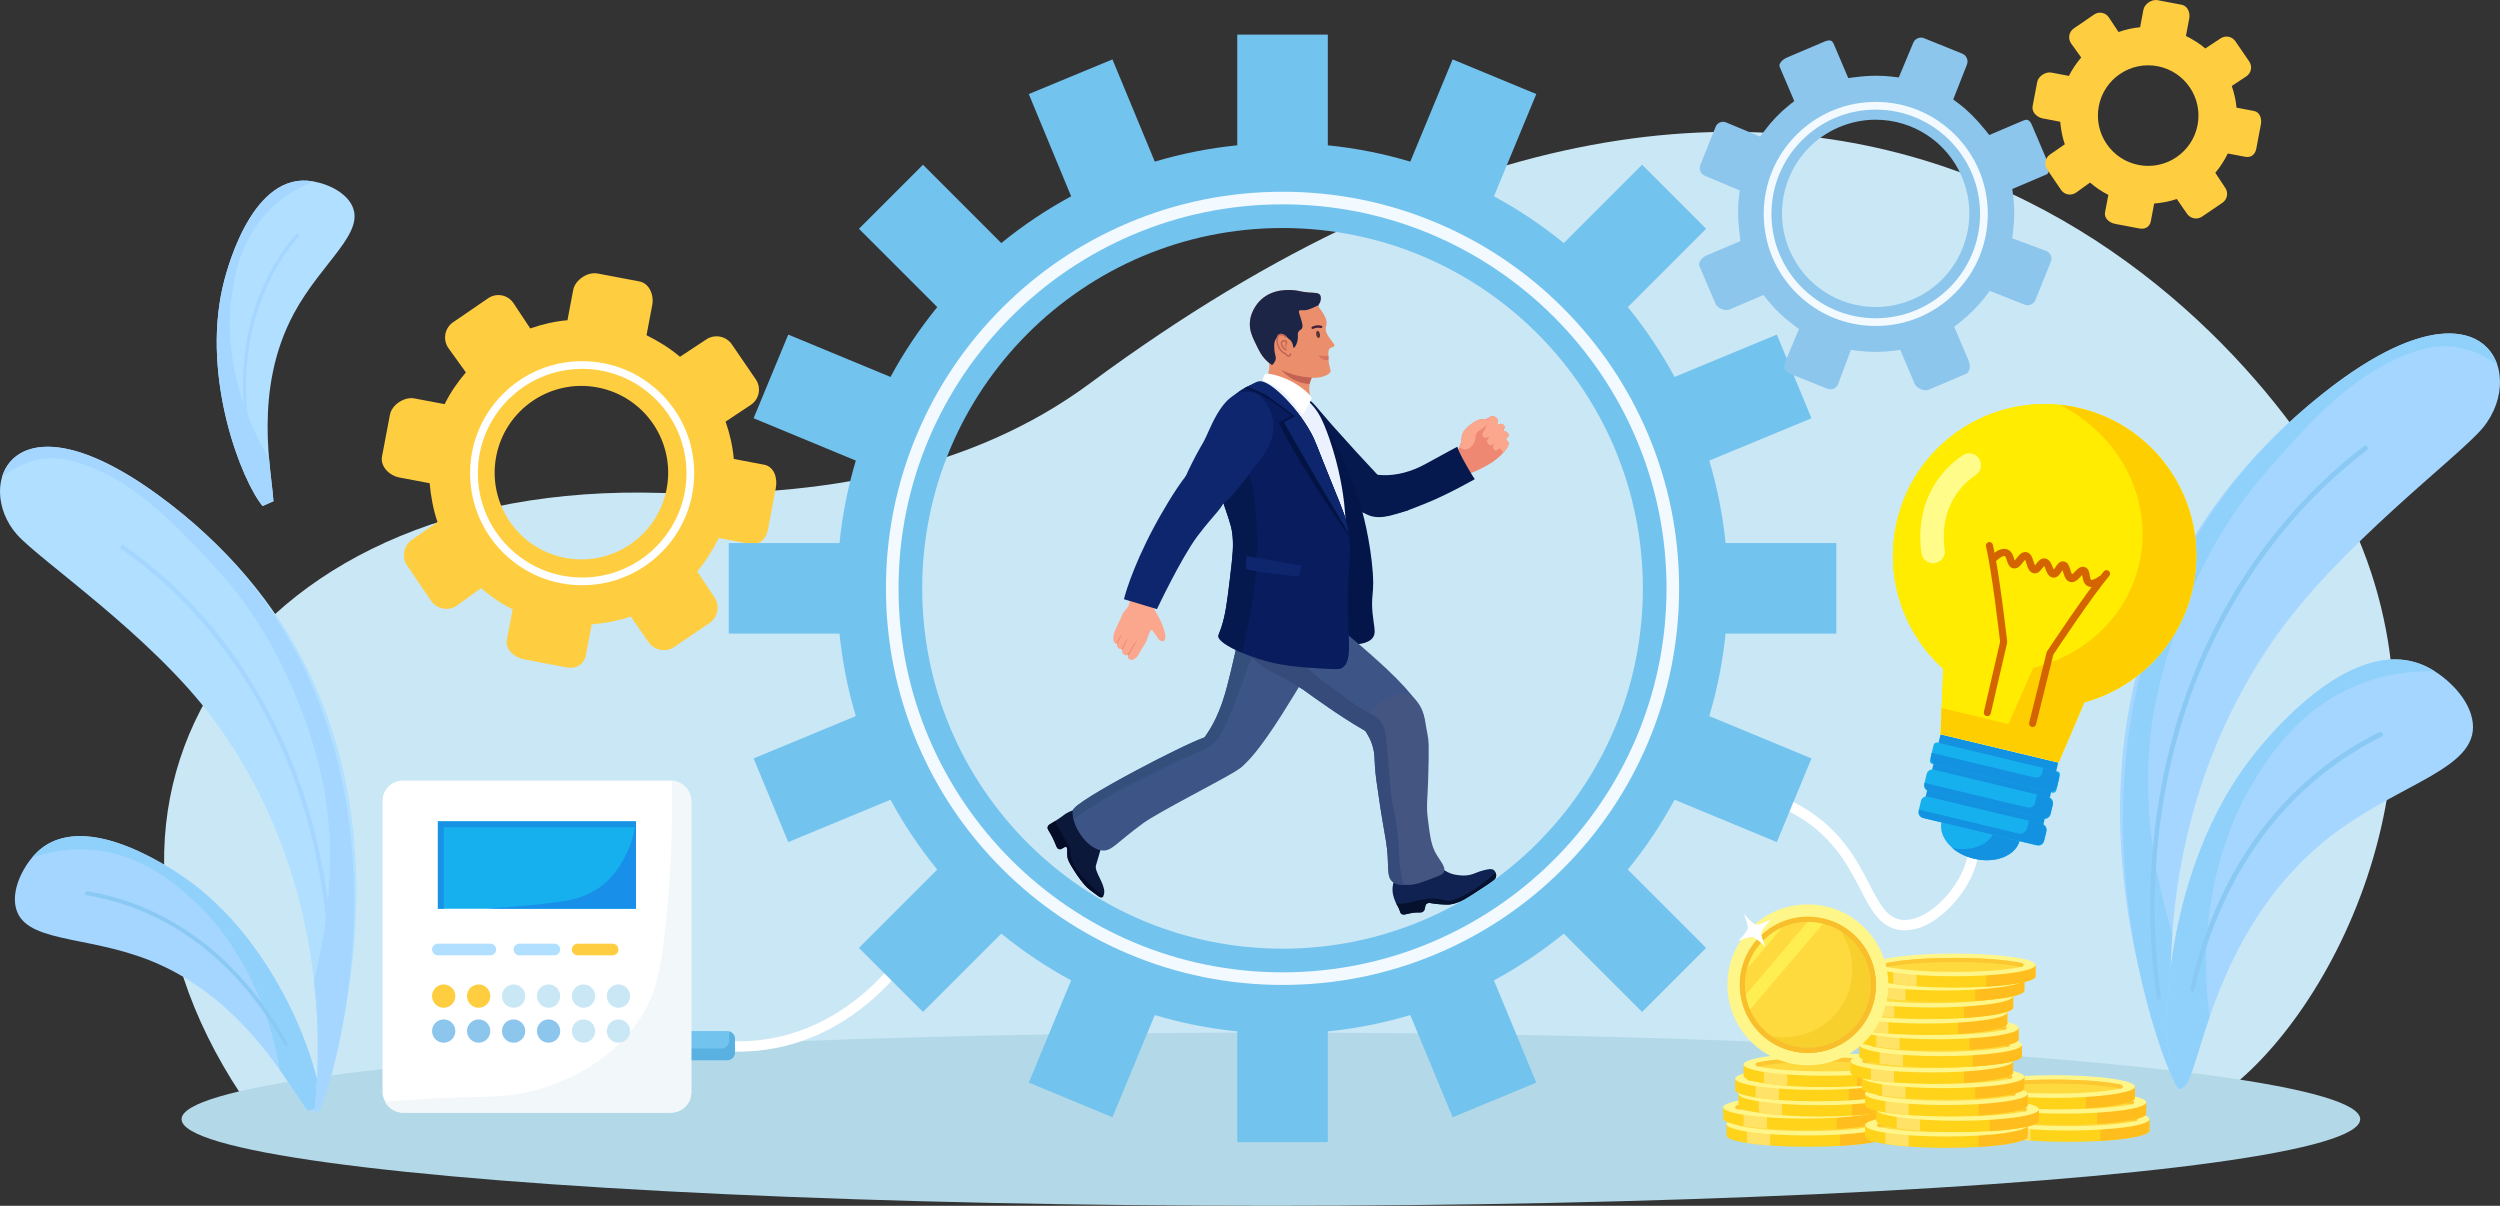 <?xml version="1.0" encoding="UTF-8"?><svg id="Livello_2" xmlns="http://www.w3.org/2000/svg" viewBox="0 0 3862.525 1863"><rect x="0" y="0" width="3862.525" height="1863" fill="#333333" stroke="none"/><defs><style>.cls-1{fill:#f9be2b;}.cls-1,.cls-2,.cls-3,.cls-4,.cls-5,.cls-6,.cls-7,.cls-8,.cls-9,.cls-10,.cls-11,.cls-12,.cls-13,.cls-14,.cls-15,.cls-16,.cls-17,.cls-18,.cls-19,.cls-20,.cls-21,.cls-22,.cls-23,.cls-24,.cls-25,.cls-26,.cls-27,.cls-28,.cls-29,.cls-30,.cls-31,.cls-32,.cls-33,.cls-34,.cls-35,.cls-36,.cls-37,.cls-38,.cls-39,.cls-40,.cls-41,.cls-42,.cls-43,.cls-44,.cls-45,.cls-46,.cls-47,.cls-48,.cls-49,.cls-50,.cls-51,.cls-52,.cls-53{stroke-width:0px;}.cls-2{fill:#f3faff;}.cls-3{fill:#f2f7f9;}.cls-4{fill:#f7d02d;}.cls-5{fill:#73c3ef;}.cls-6{fill:#59b1e2;}.cls-7{fill:#543434;}.cls-8{fill:#455582;}.cls-9{fill:#1890ea;}.cls-10{fill:#3d5586;}.cls-11{fill:#0c183a;}.cls-12{fill:#0d266d;}.cls-13{fill:#364b7a;}.cls-14{fill:#354f7c;}.cls-15{fill:#442138;}.cls-16{fill:#0f2251;}.cls-17{fill:#1c2546;}.cls-18{fill:#06194f;}.cls-19{fill:#081c5e;}.cls-20{fill:#15b0ed;}.cls-21{fill:#1792e5;}.cls-22{fill:#1292e0;}.cls-23{fill:#d36400;}.cls-24{fill:#cae7f5;}.cls-25{fill:#d8745d;}.cls-26{fill:#a4d6ff;}.cls-27{fill:#b0dfff;}.cls-28{fill:#89c9f4;}.cls-29{fill:#90d1fc;}.cls-30{fill:#c36252;}.cls-31{fill:#b3d9e8;}.cls-32{fill:#8cc6ed;}.cls-33{fill:#fff;}.cls-34{fill:#ef8873;}.cls-35{fill:#eb8e6c;}.cls-36{fill:#ffee52;}.cls-37{fill:#ffe266;}.cls-38{fill:#ffda3e;}.cls-39{fill:#fffc8a;}.cls-40{fill:#fff68a;}.cls-41{fill:#ffec00;}.cls-42{fill:#ea8368;}.cls-43{fill:#fba78d;}.cls-44{fill:#ffbe1d;}.cls-45{fill:#ffd31a;}.cls-46{fill:#fcc730;}.cls-47{fill:#ffcd40;}.cls-48{fill:#ffce00;}.cls-49{fill:#ebf1ff;}.cls-50{fill:#031444;}.cls-51{fill:#041649;}.cls-52{fill:#06122d;}.cls-53{fill:#050c28;}</style></defs><g id="_ÎÓÈ_1"><path class="cls-24" d="m3430.525,1692c170.384-118.771,380.953-518.122,196.796-896.252-130.114-267.165-781.845-1063.052-1943.792-203.156-182.149,134.799-415.829,176.715-661.004,169.031-661.703-20.739-978.999,495.875-617.718,975.377l3025.718-45Z"/><path class="cls-33" d="m2947.234,1437.214c-4.226.275-8.388.117-12.469-.479-30.377-4.439-44.336-31.438-60.499-62.7-15.624-30.218-35.068-67.824-75.334-98.624-28.595-21.871-62.858-36.766-101.837-44.272l3.025-15.711c41.436,7.98,77.951,23.885,108.532,47.275,43.112,32.976,63.47,72.349,79.827,103.985,15.297,29.587,26.35,50.964,48.601,54.216,2.966.434,5.99.537,9.047.338,31.838-2.067,67.457-36.857,84.401-71.678,9.92-20.389,14.278-43.713,12.604-67.452l15.961-1.125c1.872,26.534-3.031,52.669-14.177,75.577-10.335,21.241-26.812,42.052-45.209,57.098-17.676,14.458-35.581,22.456-52.472,23.553Z"/><ellipse class="cls-31" cx="1963.525" cy="1729.167" rx="1683" ry="133.833"/><path class="cls-26" d="m3589.096,607.91c-494.426,392.51-267.23,975.442-224.008,1073.792.95,2.163,3.76,1.444,3.314-.846-14.17-72.759-61.136-394.56,143.59-691.437,100.356-145.528,286.974-283.272,324.272-328.701,71.667-87.289-.987-248.245-247.168-52.809Z"/><path class="cls-29" d="m3589.096,607.91c-493.411,391.704-255.808,1028.752-224.277,1073.18,1.417,1.996,3.922,1.514,3.46-.869-6.695-34.606-20.346-123.227-12.086-238.053-30.378-100.187-47.906-213.198-31.154-325.576,11.025-73.965,42.811-187.312,107.972-294.377,34.925-57.385,67.317-93.052,110.417-140.506,61.35-67.551,114.974-111.486,178.881-135.44,24.969-9.359,50.806-15.404,82.128-8.121,21.546,5.011,39.699,14.935,53.73,24.916-19.687-57.874-106.572-84.156-269.07,44.847Z"/><path class="cls-28" d="m3657.542,690.167c-1.197-1.765-3.357-2.302-4.812-1.191-60.44,46.177-114.26,101.516-160.005,164.529-58.557,80.661-104.358,174.977-132.45,272.753-38.972,135.643-41.133,258.555-36.084,337.781,1.619,25.397,4.213,51.117,7.715,76.513.287,2.08,2.042,3.72,3.905,3.661,1.855-.06,3.117-1.781,2.832-3.851-3.473-25.19-6.046-50.7-7.652-75.891-5.01-78.595-2.863-200.538,35.81-335.139,27.877-97.026,73.333-190.629,131.454-270.689,45.406-62.546,98.828-117.475,158.821-163.31,1.446-1.105,1.658-3.411.467-5.166h-0Z"/><path class="cls-26" d="m3474.274,1176.303c-148.088,197.499-138.524,491.326-106.685,505.871.63.287,1.248.447,1.859.503l8.533-6.851c24.019-40.358,50.506-249.284,221.085-382.505,107.278-83.783,229.128-104.492,221.392-176.503-3.977-37.022-40.441-71.193-70.046-86.093-118.807-59.794-259.935,123.968-276.138,145.578Z"/><path class="cls-29" d="m3474.275,1176.303c-148.089,197.5-138.524,491.326-106.685,505.872.626.286,1.242.454,1.85.51l8.54-6.857c9.046-15.196,18.441-54.292,35.749-104.257-2.887-22.16-4.766-45.403-5.262-69.59-3.299-160.786,56.274-265.27,68.304-285.62,24.831-42.005,78.339-132.524,189.289-166.409,34.843-10.642,67.815-13.393,95.848-12.671-3.888-2.471-7.746-4.669-11.495-6.555-118.807-59.794-259.935,123.968-276.138,145.577Z"/><path class="cls-28" d="m3529.506,1240.144c-89.096,95.003-128.248,207.907-145.428,287.139-.423,1.952.738,4.115,2.578,4.826,1.833.708,3.648-.294,4.069-2.237,16.998-78.383,55.725-190.062,143.832-284.01,41.897-44.676,90.815-80.998,145.453-108.015,1.622-.802,2.185-2.986,1.251-4.898-1.824-.795-2.847-1.24-4.67-2.034-55.243,27.314-104.714,64.05-147.085,109.229Z"/><path class="cls-33" d="m1140.863,1624.803c-11.241,0-22.539-.616-33.854-1.85l1.734-15.906c28.271,3.083,56.426,2.103,83.684-2.915,105.28-19.377,172.352-93.409,202.962-135.814l12.974,9.365c-32.014,44.35-102.262,121.796-213.039,142.186-17.862,3.287-36.084,4.934-54.461,4.934Z"/><path class="cls-26" d="m296.09,1364.022c-17.068-12.755-164.706-120.428-239.644-46.555-18.672,18.407-38.033,53.214-32.483,82.548,10.793,57.057,106.524,44.213,205.889,83.183,145.434,57.037,214.481,192.059,245.77,232.896l20.339-5.974c-.446-58.33-63.829-244.44-199.87-346.098Z"/><path class="cls-29" d="m296.09,1364.021c-17.069-12.754-164.707-120.428-239.644-46.554-2.364,2.33-4.739,4.926-7.073,7.738,20.762-7.163,46.01-12.826,74.47-12.879,90.625-.168,151.399,56.645,179.601,83.009,13.663,12.772,82.177,78.866,116.708,202.969,5.194,18.669,9.139,36.939,12.083,54.617,19.261,27.011,33.289,49.995,43.386,63.174l20.339-5.974c-.446-58.33-63.829-244.44-199.87-346.098Z"/><path class="cls-27" d="m244.627,765.052c-227.236-165.779-285.708-15.115-218.363,60.893,35.049,39.557,206.896,155.727,302.116,283.429,181.568,243.506,167.871,518.167,157.323,607.827l7.005-.262c44.784-128.37,185.738-635.394-248.081-951.887Z"/><path class="cls-26" d="m244.627,765.052c-149.993-109.427-226.449-80.977-241.732-27.133,12.121-9.831,27.92-19.823,46.94-25.502,27.649-8.256,50.928-4.063,73.565,3.2,57.937,18.588,107.487,55.944,164.856,114.463,40.303,41.11,70.593,72.007,103.996,122.602,62.32,94.396,95.121,196.238,107.86,263.195,19.355,101.729,8.162,205.796-14.994,298.815,10.289,90.434,5.143,163.753.584,202.51l8.605-.321c41.626-106.567,174.309-642.506-249.68-951.827Z"/><path class="cls-26" d="m514.517,1533.013c1.391-72.584-5.365-184.679-45.452-306.507-28.895-87.817-73.448-171.567-128.841-242.197-43.273-55.177-93.447-102.934-149.164-141.986-1.341-.94-3.247-.339-4.245,1.333l-0.0 0c-.993,1.663-.714,3.757.619,4.692,55.305,38.764,105.108,86.167,148.061,140.935,54.981,70.104,99.198,153.221,127.872,240.365,39.778,120.891,46.483,232.102,45.104,304.109-.443,23.079-1.735,46.499-3.843,69.673-.173,1.904,1.02,3.411,2.677,3.369,1.665-.041,3.165-1.628,3.339-3.542,2.126-23.363,3.428-46.977,3.874-70.244Z"/><path class="cls-28" d="m269.546,1426.01c-42.026-24.663-87.411-41.177-134.937-49.102-1.179,1.04-1.84,1.623-3.019,2.662-.257,1.686.665,3.229,2.061,3.462,47.005,7.841,91.882,24.167,133.439,48.556,87.392,51.287,141.999,127.815,172.723,183.927.761,1.391,2.347,1.732,3.552.756,1.21-.979,1.579-2.913.814-4.309-31.055-56.721-86.261-134.089-174.634-185.951Z"/><path class="cls-27" d="m475.338,279.214c-90.342-6.711-127.212,146.222-131.303,164.105-32.612,142.523,29.519,299.968,61.735,338.491l16.675-7.414c-2.228-44.234-32.17-171.313,31.473-289.791,43.482-80.948,113.457-125.872,88.741-169.327-12.707-22.341-44.809-34.391-67.32-36.062Z"/><path class="cls-26" d="m344.035,443.319c-32.612,142.523,29.519,299.968,61.734,338.491l16.675-7.415c-.719-14.275-4.324-37.175-6.739-65.633-7.92-13.24-15.514-27.427-22.51-42.572-46.505-100.678-38.383-182.231-36.536-198.226,3.812-33.017,12.028-104.166,71.588-154.562,18.704-15.826,38.427-26.181,56.043-33.052-3.099-.544-6.104-.924-8.954-1.135-90.343-6.711-127.212,146.222-131.303,164.104Z"/><path class="cls-26" d="m457.177,361.779c-26.768,31.687-47.346,67.816-61.177,107.421-29.085,83.282-22.192,164.816-10.958,219.343.277,1.343,1.596,2.406,2.936,2.374,1.335-.032,2.185-1.139,1.909-2.476-11.112-53.942-17.93-134.592,10.832-216.949,13.676-39.163,34.025-74.886,60.499-106.228.786-.93.531-2.457-.577-3.42-1.353-.025-2.112-.039-3.464-.064Z"/><path class="cls-45" d="m3195.258,1729.13c-52.259,0-106.701-6.337-125.638,0v17.537c0,9.686,56.25,17.537,125.638,17.537s125.638-7.851,125.638-17.537v-17.537c-15.537-7.224-68.829,0-125.638,0Z"/><path class="cls-37" d="m3101.097,1758.275c10.127,1.599,22.309,2.938,35.973,3.937v-34.773c-13.126-.561-25.36-1.057-35.973-1.117v31.953Z"/><path class="cls-44" d="m3244.991,1727.742v35.034c44.65-2.69,75.906-8.889,75.906-16.108v-17.537c-10.827-5.034-39.996-3.053-75.906-1.388Z"/><ellipse class="cls-40" cx="3195.258" cy="1729.13" rx="125.638" ry="17.537"/><path class="cls-38" d="m3299.941,1726.309c-18.396-3.984-53.265-7.971-104.683-7.971s-86.287,3.986-104.683,7.971c-3.027.655-3.027,4.987,0,5.643,18.396,3.984,53.265,7.971,104.683,7.971s86.287-3.986,104.683-7.971c3.027-.655,3.027-4.987,0-5.643Z"/><path class="cls-46" d="m3299.941,1726.309c-18.396-3.984-53.265-7.971-104.683-7.971s-86.287,3.986-104.683,7.971c-3.027.655-3.027,4.987,0,5.643.502.108,1.022.217,1.549.326,18.769-3.873,53.12-7.644,103.134-7.644s84.364,3.772,103.133,7.644c.527-.109,1.047-.218,1.55-.326,3.027-.655,3.027-4.987,0-5.643Z"/><path class="cls-45" d="m3190.163,1703.065c-52.259,0-106.701-6.336-125.638,0v17.537c0,9.685,56.25,17.537,125.638,17.537s125.638-7.852,125.638-17.537v-17.537c-15.537-7.224-68.828,0-125.638,0Z"/><path class="cls-37" d="m3096.001,1732.211c10.126,1.599,22.309,2.938,35.973,3.937v-34.773c-13.126-.561-25.36-1.057-35.973-1.117v31.953Z"/><path class="cls-44" d="m3239.895,1701.677v35.033c44.651-2.69,75.906-8.889,75.906-16.108v-17.537c-10.827-5.034-39.996-3.052-75.906-1.388Z"/><path class="cls-40" d="m3190.163,1685.528c-69.388,0-125.638,7.852-125.638,17.537s56.25,17.537,125.638,17.537,125.638-7.851,125.638-17.537-56.25-17.537-125.638-17.537Z"/><path class="cls-38" d="m3294.845,1700.244c-18.396-3.984-53.265-7.971-104.683-7.971s-86.287,3.987-104.683,7.971c-3.027.656-3.027,4.987,0,5.643,18.396,3.984,53.265,7.971,104.683,7.971s86.286-3.987,104.683-7.971c3.027-.655,3.027-4.987,0-5.643Z"/><path class="cls-46" d="m3294.845,1700.244c-18.396-3.984-53.265-7.971-104.683-7.971s-86.287,3.987-104.683,7.971c-3.027.656-3.027,4.987,0,5.643.502.109,1.023.218,1.549.326,18.769-3.873,53.12-7.644,103.134-7.644s84.364,3.772,103.133,7.644c.527-.109,1.047-.217,1.55-.326,3.027-.655,3.027-4.987,0-5.643Z"/><path class="cls-45" d="m3172.715,1678.751c-52.259,0-106.701-6.337-125.638,0v17.537c0,9.685,56.25,17.537,125.638,17.537s125.638-7.851,125.638-17.537v-17.537c-15.537-7.224-68.829,0-125.638,0Z"/><path class="cls-37" d="m3078.553,1707.897c10.127,1.599,22.309,2.938,35.973,3.937v-34.773c-13.126-.561-25.36-1.056-35.973-1.116v31.953Z"/><path class="cls-44" d="m3222.447,1677.363v35.033c44.65-2.689,75.906-8.889,75.906-16.108v-17.537c-10.827-5.034-39.996-3.052-75.906-1.388Z"/><ellipse class="cls-40" cx="3172.715" cy="1678.751" rx="125.638" ry="17.537"/><path class="cls-38" d="m3277.398,1675.93c-18.396-3.984-53.265-7.971-104.683-7.971s-86.287,3.986-104.683,7.971c-3.027.655-3.027,4.987,0,5.643,18.396,3.984,53.265,7.971,104.683,7.971s86.286-3.987,104.683-7.971c3.027-.656,3.027-4.987,0-5.643Z"/><path class="cls-46" d="m3277.398,1675.93c-18.396-3.984-53.265-7.971-104.683-7.971s-86.287,3.986-104.683,7.971c-3.027.655-3.027,4.987,0,5.643.502.109,1.022.218,1.549.327,18.769-3.873,53.12-7.645,103.133-7.645s84.364,3.772,103.133,7.645c.527-.109,1.047-.218,1.55-.327,3.027-.656,3.027-4.987,0-5.643Z"/><path class="cls-45" d="m2793.164,1736.767c-52.259,0-106.701-6.337-125.638,0v17.537c0,9.685,56.25,17.537,125.638,17.537s125.638-7.851,125.638-17.537v-17.537c-15.537-7.224-68.828,0-125.638,0Z"/><path class="cls-37" d="m2699.002,1765.913c10.127,1.599,22.309,2.939,35.974,3.937v-34.773c-13.126-.561-25.36-1.057-35.974-1.117v31.953Z"/><path class="cls-44" d="m2842.896,1735.379v35.034c44.65-2.689,75.906-8.889,75.906-16.108v-17.537c-10.827-5.034-39.996-3.053-75.906-1.389Z"/><path class="cls-40" d="m2793.164,1719.23c-69.388,0-125.638,7.852-125.638,17.537s56.25,17.537,125.638,17.537,125.638-7.852,125.638-17.537-56.25-17.537-125.638-17.537Z"/><path class="cls-38" d="m2897.847,1733.946c-18.396-3.984-53.265-7.971-104.683-7.971s-86.287,3.986-104.683,7.971c-3.027.655-3.027,4.987,0,5.643,18.396,3.984,53.265,7.971,104.683,7.971s86.287-3.987,104.683-7.971c3.027-.656,3.027-4.987,0-5.643Z"/><path class="cls-46" d="m2897.847,1733.946c-18.396-3.984-53.265-7.971-104.683-7.971s-86.287,3.986-104.683,7.971c-3.027.655-3.027,4.987,0,5.643.502.109,1.022.217,1.549.326,18.769-3.873,53.12-7.645,103.134-7.645s84.364,3.772,103.133,7.645c.527-.109,1.047-.218,1.55-.326,3.027-.656,3.027-4.987,0-5.643Z"/><path class="cls-45" d="m2788.068,1710.702c-52.259,0-106.701-6.336-125.638,0v17.537c0,9.686,56.25,17.537,125.638,17.537s125.638-7.851,125.638-17.537v-17.537c-15.537-7.224-68.828,0-125.638,0Z"/><path class="cls-37" d="m2693.906,1739.848c10.126,1.599,22.31,2.938,35.973,3.937v-34.773c-13.126-.561-25.36-1.057-35.973-1.117v31.953Z"/><path class="cls-44" d="m2837.8,1709.314v35.033c44.65-2.689,75.906-8.889,75.906-16.108v-17.537c-10.826-5.034-39.996-3.053-75.906-1.388Z"/><path class="cls-40" d="m2788.068,1693.165c-69.388,0-125.638,7.852-125.638,17.537s56.25,17.537,125.638,17.537,125.638-7.851,125.638-17.537-56.25-17.537-125.638-17.537Z"/><path class="cls-38" d="m2892.751,1707.881c-18.396-3.984-53.265-7.971-104.683-7.971s-86.287,3.986-104.683,7.971c-3.027.656-3.027,4.987,0,5.643,18.396,3.984,53.265,7.971,104.683,7.971s86.287-3.986,104.683-7.971c3.027-.655,3.027-4.987,0-5.643Z"/><path class="cls-46" d="m2892.751,1707.881c-18.396-3.984-53.265-7.971-104.683-7.971s-86.287,3.986-104.683,7.971c-3.027.656-3.027,4.987,0,5.643.502.108,1.022.217,1.549.326,18.769-3.873,53.12-7.644,103.134-7.644s84.364,3.772,103.133,7.644c.527-.109,1.047-.217,1.55-.326,3.027-.655,3.027-4.987,0-5.643Z"/><path class="cls-45" d="m2811.565,1689.982c-52.26,0-106.701-6.337-125.638,0v17.537c0,9.685,56.25,17.537,125.638,17.537s125.638-7.851,125.638-17.537v-17.537c-15.537-7.224-68.828,0-125.638,0Z"/><path class="cls-37" d="m2717.403,1719.128c10.127,1.599,22.309,2.939,35.974,3.937v-34.773c-13.126-.561-25.36-1.056-35.974-1.116v31.953Z"/><path class="cls-44" d="m2861.297,1688.594v35.034c44.651-2.689,75.906-8.889,75.906-16.108v-17.537c-10.827-5.034-39.996-3.053-75.906-1.389Z"/><path class="cls-40" d="m2811.565,1672.445c-69.388,0-125.638,7.852-125.638,17.537s56.25,17.537,125.638,17.537,125.638-7.852,125.638-17.537-56.25-17.537-125.638-17.537Z"/><path class="cls-38" d="m2916.248,1687.16c-18.396-3.984-53.265-7.971-104.682-7.971s-86.287,3.986-104.683,7.971c-3.027.655-3.027,4.987,0,5.643,18.396,3.984,53.265,7.971,104.683,7.971s86.286-3.987,104.682-7.971c3.027-.655,3.027-4.987,0-5.643Z"/><path class="cls-46" d="m2916.248,1687.16c-18.396-3.984-53.265-7.971-104.682-7.971s-86.287,3.986-104.683,7.971c-3.027.655-3.027,4.987,0,5.643.502.109,1.022.218,1.549.327,18.769-3.873,53.12-7.645,103.134-7.645s84.364,3.772,103.133,7.645c.527-.109,1.047-.218,1.549-.327,3.027-.655,3.027-4.987,0-5.643Z"/><path class="cls-45" d="m2806.572,1666.386c-52.26,0-106.701-6.337-125.639,0v17.537c0,9.685,56.25,17.537,125.639,17.537s125.638-7.852,125.638-17.537v-17.537c-15.537-7.224-68.828,0-125.638,0Z"/><path class="cls-37" d="m2712.41,1695.532c10.127,1.599,22.309,2.938,35.974,3.937v-34.773c-13.126-.561-25.36-1.056-35.974-1.117v31.953Z"/><path class="cls-44" d="m2856.304,1664.998v35.034c44.65-2.689,75.906-8.889,75.906-16.108v-17.537c-10.827-5.034-39.996-3.053-75.906-1.389Z"/><path class="cls-40" d="m2806.572,1648.849c-69.388,0-125.639,7.852-125.639,17.537s56.25,17.537,125.639,17.537,125.638-7.852,125.638-17.537-56.25-17.537-125.638-17.537Z"/><path class="cls-38" d="m2911.255,1663.565c-18.396-3.984-53.265-7.971-104.682-7.971s-86.287,3.987-104.683,7.971c-3.027.655-3.027,4.987,0,5.643,18.396,3.984,53.265,7.971,104.683,7.971s86.286-3.987,104.682-7.971c3.027-.655,3.027-4.987,0-5.643Z"/><path class="cls-46" d="m2911.255,1663.565c-18.396-3.984-53.265-7.971-104.682-7.971s-86.287,3.987-104.683,7.971c-3.027.655-3.027,4.987,0,5.643.502.109,1.022.218,1.549.326,18.769-3.873,53.119-7.645,103.133-7.645s84.364,3.772,103.133,7.645c.527-.109,1.047-.217,1.55-.326,3.027-.655,3.027-4.987,0-5.643Z"/><path class="cls-45" d="m2819.463,1644.558c-52.26,0-106.701-6.336-125.638,0v17.537c0,9.685,56.25,17.537,125.638,17.537s125.638-7.851,125.638-17.537v-17.537c-15.537-7.224-68.829,0-125.638,0Z"/><path class="cls-37" d="m2725.302,1673.704c10.127,1.599,22.309,2.938,35.973,3.937v-34.773c-13.126-.561-25.36-1.057-35.973-1.117v31.953Z"/><path class="cls-44" d="m2869.195,1643.17v35.034c44.65-2.689,75.906-8.889,75.906-16.108v-17.537c-10.827-5.034-39.996-3.053-75.906-1.388Z"/><ellipse class="cls-40" cx="2819.463" cy="1644.558" rx="125.638" ry="17.537"/><path class="cls-38" d="m2924.146,1641.737c-18.396-3.984-53.265-7.971-104.683-7.971s-86.287,3.986-104.683,7.971c-3.027.655-3.027,4.987,0,5.643,18.396,3.984,53.265,7.971,104.683,7.971s86.286-3.986,104.683-7.971c3.027-.655,3.027-4.987,0-5.643Z"/><path class="cls-46" d="m2924.146,1641.737c-18.396-3.984-53.265-7.971-104.683-7.971s-86.287,3.986-104.683,7.971c-3.027.655-3.027,4.987,0,5.643.502.109,1.022.218,1.549.326,18.769-3.873,53.12-7.644,103.133-7.644s84.364,3.772,103.133,7.644c.527-.109,1.047-.217,1.549-.326,3.027-.655,3.027-4.987,0-5.643Z"/><path class="cls-45" d="m3007.129,1738.393c-52.259,0-106.701-6.337-125.638,0v17.537c0,9.685,56.25,17.537,125.638,17.537s125.639-7.852,125.639-17.537v-17.537c-15.537-7.223-68.829,0-125.639,0Z"/><path class="cls-37" d="m2912.967,1767.539c10.127,1.599,22.309,2.938,35.973,3.937v-34.773c-13.126-.561-25.36-1.057-35.973-1.117v31.953Z"/><path class="cls-44" d="m3056.861,1737.005v35.033c44.65-2.689,75.906-8.889,75.906-16.108v-17.537c-10.827-5.034-39.997-3.052-75.906-1.388Z"/><path class="cls-40" d="m3007.129,1720.856c-69.388,0-125.638,7.852-125.638,17.537s56.25,17.537,125.638,17.537,125.639-7.852,125.639-17.537-56.251-17.537-125.639-17.537Z"/><path class="cls-38" d="m3111.812,1735.572c-18.396-3.984-53.265-7.971-104.683-7.971s-86.287,3.987-104.683,7.971c-3.027.656-3.027,4.987,0,5.643,18.396,3.984,53.265,7.971,104.683,7.971s86.286-3.986,104.683-7.971c3.027-.656,3.027-4.987,0-5.643Z"/><path class="cls-46" d="m3111.812,1735.572c-18.396-3.984-53.265-7.971-104.683-7.971s-86.287,3.987-104.683,7.971c-3.027.656-3.027,4.987,0,5.643.502.109,1.022.217,1.549.326,18.769-3.873,53.12-7.644,103.134-7.644s84.364,3.772,103.133,7.644c.527-.109,1.047-.218,1.549-.326,3.027-.656,3.027-4.987,0-5.643Z"/><path class="cls-45" d="m3024.577,1714.079c-52.259,0-106.701-6.336-125.638,0v17.537c0,9.685,56.251,17.537,125.638,17.537s125.638-7.852,125.638-17.537v-17.537c-15.537-7.224-68.829,0-125.638,0Z"/><path class="cls-37" d="m2930.415,1743.225c10.127,1.599,22.309,2.938,35.973,3.937v-34.773c-13.126-.561-25.36-1.057-35.973-1.117v31.953Z"/><path class="cls-44" d="m3074.309,1712.691v35.033c44.65-2.689,75.906-8.889,75.906-16.108v-17.537c-10.827-5.034-39.996-3.052-75.906-1.388Z"/><ellipse class="cls-40" cx="3024.577" cy="1714.079" rx="125.638" ry="17.537"/><path class="cls-38" d="m3129.26,1711.257c-18.396-3.984-53.265-7.971-104.683-7.971s-86.287,3.987-104.683,7.971c-3.027.655-3.027,4.987,0,5.643,18.396,3.984,53.265,7.971,104.683,7.971s86.286-3.986,104.683-7.971c3.027-.655,3.027-4.987,0-5.643Z"/><path class="cls-46" d="m3129.26,1711.257c-18.396-3.984-53.265-7.971-104.683-7.971s-86.287,3.987-104.683,7.971c-3.027.655-3.027,4.987,0,5.643.502.109,1.022.217,1.549.326,18.769-3.873,53.12-7.644,103.134-7.644s84.364,3.772,103.133,7.644c.527-.109,1.047-.217,1.55-.326,3.027-.655,3.027-4.987,0-5.643Z"/><path class="cls-45" d="m3007.129,1689.765c-52.259,0-106.701-6.337-125.638,0v17.537c0,9.685,56.25,17.537,125.638,17.537s125.639-7.852,125.639-17.537v-17.537c-15.537-7.224-68.829,0-125.639,0Z"/><path class="cls-37" d="m2912.967,1718.91c10.127,1.599,22.309,2.938,35.973,3.937v-34.773c-13.126-.561-25.36-1.056-35.973-1.116v31.953Z"/><path class="cls-44" d="m3056.861,1688.376v35.034c44.65-2.689,75.906-8.889,75.906-16.108v-17.537c-10.827-5.034-39.997-3.053-75.906-1.389Z"/><path class="cls-40" d="m3007.129,1672.228c-69.388,0-125.638,7.851-125.638,17.537s56.25,17.537,125.638,17.537,125.639-7.852,125.639-17.537-56.251-17.537-125.639-17.537Z"/><path class="cls-38" d="m3111.812,1686.943c-18.396-3.984-53.265-7.971-104.683-7.971s-86.287,3.987-104.683,7.971c-3.027.655-3.027,4.987,0,5.643,18.396,3.984,53.265,7.971,104.683,7.971s86.286-3.987,104.683-7.971c3.027-.656,3.027-4.987,0-5.643Z"/><path class="cls-46" d="m3111.812,1686.943c-18.396-3.984-53.265-7.971-104.683-7.971s-86.287,3.987-104.683,7.971c-3.027.655-3.027,4.987,0,5.643.502.109,1.022.217,1.549.327,18.769-3.873,53.12-7.645,103.134-7.645s84.364,3.772,103.133,7.645c.527-.109,1.047-.218,1.549-.327,3.027-.655,3.027-4.987,0-5.643Z"/><path class="cls-45" d="m3002.033,1663.7c-52.259,0-106.701-6.337-125.638,0v17.537c0,9.685,56.25,17.537,125.638,17.537s125.638-7.852,125.638-17.537v-17.537c-15.537-7.224-68.828,0-125.638,0Z"/><path class="cls-37" d="m2907.872,1692.846c10.127,1.599,22.309,2.938,35.973,3.937v-34.773c-13.126-.561-25.36-1.057-35.973-1.117v31.953Z"/><path class="cls-44" d="m3051.766,1662.312v35.033c44.65-2.689,75.906-8.889,75.906-16.108v-17.537c-10.827-5.034-39.996-3.052-75.906-1.388Z"/><ellipse class="cls-40" cx="3002.033" cy="1663.7" rx="125.638" ry="17.537"/><path class="cls-38" d="m3106.716,1660.879c-18.396-3.984-53.265-7.971-104.682-7.971s-86.287,3.987-104.683,7.971c-3.027.656-3.027,4.987,0,5.643,18.396,3.984,53.265,7.971,104.683,7.971s86.287-3.986,104.682-7.971c3.027-.656,3.027-4.987,0-5.643Z"/><path class="cls-46" d="m3106.716,1660.879c-18.396-3.984-53.265-7.971-104.682-7.971s-86.287,3.987-104.683,7.971c-3.027.656-3.027,4.987,0,5.643.502.109,1.022.217,1.549.326,18.769-3.872,53.12-7.644,103.134-7.644s84.364,3.772,103.133,7.644c.527-.108,1.047-.217,1.549-.326,3.027-.656,3.027-4.987,0-5.643Z"/><path class="cls-45" d="m2984.586,1639.386c-52.259,0-106.701-6.337-125.638,0v17.537c0,9.685,56.25,17.537,125.638,17.537s125.638-7.851,125.638-17.537v-17.537c-15.537-7.224-68.829,0-125.638,0Z"/><path class="cls-37" d="m2890.424,1668.531c10.127,1.599,22.309,2.939,35.973,3.937v-34.773c-13.126-.561-25.36-1.056-35.973-1.116v31.953Z"/><path class="cls-44" d="m3034.318,1637.997v35.034c44.65-2.689,75.906-8.889,75.906-16.108v-17.537c-10.827-5.034-39.996-3.053-75.906-1.388Z"/><ellipse class="cls-40" cx="2984.586" cy="1639.386" rx="125.638" ry="17.537"/><path class="cls-38" d="m3089.268,1636.564c-18.396-3.984-53.265-7.971-104.682-7.971s-86.287,3.987-104.683,7.971c-3.027.655-3.027,4.987,0,5.643,18.396,3.984,53.265,7.971,104.683,7.971s86.286-3.987,104.682-7.971c3.027-.656,3.027-4.987,0-5.643Z"/><path class="cls-46" d="m3089.268,1636.564c-18.396-3.984-53.265-7.971-104.682-7.971s-86.287,3.987-104.683,7.971c-3.027.655-3.027,4.987,0,5.643.502.109,1.022.218,1.549.326,18.769-3.873,53.12-7.645,103.134-7.645s84.364,3.772,103.133,7.645c.527-.109,1.047-.218,1.55-.326,3.027-.656,3.027-4.987,0-5.643Z"/><path class="cls-45" d="m2998.23,1614.233c-52.259,0-106.701-6.337-125.638,0v17.537c0,9.685,56.25,17.537,125.638,17.537s125.638-7.852,125.638-17.537v-17.537c-15.537-7.224-68.829,0-125.638,0Z"/><path class="cls-37" d="m2904.068,1643.379c10.127,1.599,22.31,2.938,35.974,3.937v-34.773c-13.126-.561-25.36-1.056-35.974-1.116v31.953Z"/><path class="cls-44" d="m3047.963,1612.845v35.034c44.65-2.689,75.906-8.889,75.906-16.108v-17.537c-10.827-5.034-39.996-3.052-75.906-1.389Z"/><path class="cls-40" d="m2998.23,1596.696c-69.388,0-125.638,7.852-125.638,17.537s56.25,17.537,125.638,17.537,125.638-7.852,125.638-17.537-56.25-17.537-125.638-17.537Z"/><path class="cls-38" d="m3102.913,1611.412c-18.396-3.984-53.265-7.971-104.683-7.971s-86.287,3.986-104.683,7.971c-3.027.655-3.027,4.987,0,5.643,18.396,3.984,53.265,7.971,104.683,7.971s86.287-3.986,104.683-7.971c3.027-.656,3.027-4.987,0-5.643Z"/><path class="cls-46" d="m3102.913,1611.412c-18.396-3.984-53.265-7.971-104.683-7.971s-86.287,3.986-104.683,7.971c-3.027.655-3.027,4.987,0,5.643.502.109,1.022.218,1.549.327,18.769-3.873,53.12-7.645,103.133-7.645s84.364,3.772,103.133,7.645c.527-.109,1.047-.218,1.55-.327,3.027-.655,3.027-4.987,0-5.643Z"/><path class="cls-45" d="m2993.134,1588.169c-52.259,0-106.701-6.337-125.638,0v17.537c0,9.685,56.25,17.537,125.638,17.537s125.638-7.852,125.638-17.537v-17.537c-15.537-7.224-68.828,0-125.638,0Z"/><path class="cls-37" d="m2898.973,1617.314c10.127,1.599,22.309,2.938,35.974,3.937v-34.773c-13.126-.561-25.36-1.057-35.974-1.117v31.953Z"/><path class="cls-44" d="m3042.867,1586.78v35.034c44.651-2.689,75.906-8.889,75.906-16.108v-17.537c-10.827-5.034-39.996-3.053-75.906-1.389Z"/><path class="cls-40" d="m2993.134,1570.631c-69.388,0-125.638,7.852-125.638,17.537s56.25,17.537,125.638,17.537,125.638-7.852,125.638-17.537-56.25-17.537-125.638-17.537Z"/><path class="cls-38" d="m3097.817,1585.347c-18.396-3.984-53.265-7.971-104.682-7.971s-86.287,3.987-104.683,7.971c-3.027.656-3.027,4.987,0,5.643,18.396,3.984,53.265,7.971,104.683,7.971s86.287-3.986,104.682-7.971c3.027-.655,3.027-4.987,0-5.643Z"/><path class="cls-46" d="m3097.817,1585.347c-18.396-3.984-53.265-7.971-104.682-7.971s-86.287,3.987-104.683,7.971c-3.027.656-3.027,4.987,0,5.643.502.109,1.022.218,1.549.327,18.769-3.873,53.12-7.644,103.134-7.644s84.364,3.772,103.133,7.644c.527-.109,1.047-.217,1.55-.327,3.027-.655,3.027-4.987,0-5.643Z"/><path class="cls-45" d="m2975.687,1563.854c-52.259,0-106.701-6.337-125.638,0v17.537c0,9.685,56.25,17.537,125.638,17.537s125.638-7.852,125.638-17.537v-17.537c-15.536-7.224-68.828,0-125.638,0Z"/><path class="cls-37" d="m2881.525,1593c10.127,1.599,22.309,2.938,35.974,3.937v-34.773c-13.126-.561-25.36-1.056-35.974-1.116v31.953Z"/><path class="cls-44" d="m3025.419,1562.466v35.034c44.65-2.69,75.906-8.889,75.906-16.108v-17.537c-10.827-5.034-39.996-3.053-75.906-1.389Z"/><path class="cls-40" d="m2975.687,1546.317c-69.388,0-125.638,7.852-125.638,17.537s56.25,17.537,125.638,17.537,125.638-7.852,125.638-17.537-56.25-17.537-125.638-17.537Z"/><path class="cls-38" d="m3080.369,1561.033c-18.396-3.984-53.265-7.97-104.682-7.97s-86.287,3.986-104.683,7.97c-3.027.655-3.027,4.987,0,5.643,18.396,3.984,53.265,7.971,104.683,7.971s86.286-3.987,104.682-7.971c3.027-.655,3.027-4.987,0-5.643Z"/><path class="cls-46" d="m3080.369,1561.033c-18.396-3.984-53.265-7.97-104.682-7.97s-86.287,3.986-104.683,7.97c-3.027.655-3.027,4.987,0,5.643.502.109,1.022.218,1.549.326,18.769-3.873,53.12-7.645,103.134-7.645s84.364,3.772,103.133,7.645c.527-.109,1.047-.218,1.55-.326,3.027-.655,3.027-4.987,0-5.643Z"/><path class="cls-45" d="m2984.788,1539.089c-52.259,0-106.701-6.337-125.638,0v17.537c0,9.685,56.25,17.537,125.638,17.537s125.638-7.852,125.638-17.537v-17.537c-15.537-7.224-68.828,0-125.638,0Z"/><path class="cls-37" d="m2890.626,1568.235c10.127,1.599,22.309,2.938,35.974,3.937v-34.773c-13.126-.561-25.36-1.057-35.974-1.116v31.953Z"/><path class="cls-44" d="m3034.52,1537.701v35.034c44.65-2.689,75.906-8.889,75.906-16.108v-17.537c-10.827-5.034-39.996-3.053-75.906-1.388Z"/><path class="cls-40" d="m2984.788,1521.552c-69.388,0-125.638,7.852-125.638,17.537s56.25,17.537,125.638,17.537,125.638-7.851,125.638-17.537-56.25-17.537-125.638-17.537Z"/><path class="cls-38" d="m3089.47,1536.267c-18.396-3.984-53.265-7.97-104.682-7.97s-86.287,3.986-104.683,7.97c-3.027.655-3.027,4.987,0,5.643,18.396,3.984,53.265,7.97,104.683,7.97s86.286-3.986,104.682-7.97c3.027-.656,3.027-4.987,0-5.643Z"/><path class="cls-46" d="m3089.47,1536.267c-18.396-3.984-53.265-7.97-104.682-7.97s-86.287,3.986-104.683,7.97c-3.027.655-3.027,4.987,0,5.643.502.109,1.022.218,1.549.326,18.769-3.873,53.12-7.645,103.134-7.645s84.364,3.772,103.133,7.645c.527-.108,1.047-.217,1.55-.326,3.027-.656,3.027-4.987,0-5.643Z"/><path class="cls-45" d="m3002.033,1512.784c-52.259,0-106.701-6.337-125.638,0v17.537c0,9.685,56.25,17.537,125.638,17.537s125.638-7.852,125.638-17.537v-17.537c-15.537-7.224-68.828,0-125.638,0Z"/><path class="cls-37" d="m2907.872,1541.929c10.126,1.599,22.309,2.938,35.974,3.937v-34.773c-13.126-.561-25.36-1.056-35.974-1.116v31.953Z"/><path class="cls-44" d="m3051.765,1511.395v35.034c44.65-2.69,75.906-8.889,75.906-16.108v-17.537c-10.827-5.034-39.996-3.053-75.906-1.388Z"/><path class="cls-40" d="m3002.033,1495.246c-69.388,0-125.638,7.851-125.638,17.537s56.25,17.537,125.638,17.537,125.638-7.852,125.638-17.537-56.25-17.537-125.638-17.537Z"/><path class="cls-38" d="m3106.716,1509.962c-18.396-3.984-53.265-7.97-104.682-7.97s-86.287,3.986-104.683,7.97c-3.027.655-3.027,4.987,0,5.643,18.396,3.984,53.265,7.971,104.683,7.971s86.287-3.987,104.682-7.971c3.027-.655,3.027-4.987,0-5.643Z"/><path class="cls-46" d="m3106.716,1509.962c-18.396-3.984-53.265-7.97-104.682-7.97s-86.287,3.986-104.683,7.97c-3.027.655-3.027,4.987,0,5.643.502.109,1.022.218,1.549.326,18.769-3.873,53.12-7.645,103.134-7.645s84.364,3.772,103.133,7.645c.527-.109,1.047-.217,1.55-.326,3.027-.655,3.027-4.987,0-5.643Z"/><path class="cls-45" d="m3019.29,1490.812c-52.259,0-106.701-6.337-125.638,0v17.537c0,9.685,56.25,17.537,125.638,17.537s125.638-7.852,125.638-17.537v-17.537c-15.537-7.224-68.829,0-125.638,0Z"/><path class="cls-37" d="m2925.129,1519.958c10.127,1.599,22.309,2.938,35.974,3.937v-34.773c-13.126-.561-25.36-1.057-35.974-1.116v31.953Z"/><path class="cls-44" d="m3069.023,1489.424v35.034c44.651-2.689,75.906-8.889,75.906-16.108v-17.537c-10.827-5.034-39.996-3.053-75.906-1.388Z"/><path class="cls-40" d="m3019.29,1473.275c-69.388,0-125.638,7.852-125.638,17.537s56.25,17.537,125.638,17.537,125.638-7.852,125.638-17.537-56.25-17.537-125.638-17.537Z"/><path class="cls-38" d="m3123.973,1487.991c-18.396-3.984-53.265-7.971-104.682-7.971s-86.287,3.986-104.683,7.971c-3.027.655-3.027,4.987,0,5.643,18.396,3.984,53.265,7.971,104.683,7.971s86.286-3.986,104.682-7.971c3.027-.656,3.027-4.987,0-5.643Z"/><path class="cls-46" d="m3123.973,1487.991c-18.396-3.984-53.265-7.971-104.682-7.971s-86.287,3.986-104.683,7.971c-3.027.655-3.027,4.987,0,5.643.502.109,1.022.218,1.549.326,18.769-3.873,53.12-7.645,103.134-7.645s84.364,3.772,103.133,7.645c.527-.109,1.047-.217,1.549-.326,3.027-.655,3.027-4.987,0-5.643Z"/><circle class="cls-40" cx="2793.164" cy="1521.552" r="124.248"/><circle class="cls-38" cx="2793.164" cy="1521.552" r="105.173" transform="translate(-257.801 2420.717) rotate(-45)"/><path class="cls-4" d="m2831.555,1423.64c18.694,18.985,30.241,45.028,30.241,73.777,0,58.085-47.088,105.173-105.173,105.173-13.554,0-26.494-2.592-38.392-7.261,19.076,19.373,45.596,31.396,74.932,31.396,58.085,0,105.173-47.087,105.173-105.173,0-44.532-27.691-82.571-66.781-97.912Z"/><path class="cls-36" d="m2688.764,1508.985l75.174-88.459c-39.967,11.543-70.13,46.133-75.174,88.459Z"/><path class="cls-36" d="m2799.427,1416.581l-108.855,128.094c1.717,7.649,4.249,14.987,7.532,21.905l124.15-146.092c-7.316-2.102-14.951-3.444-22.828-3.906Z"/><path class="cls-1" d="m2793.164,1416.379c-58.085,0-105.173,47.088-105.173,105.173s47.087,105.173,105.173,105.173,105.173-47.087,105.173-105.173-47.087-105.173-105.173-105.173Zm0,202.41c-53.702,0-97.237-43.535-97.237-97.237s43.534-97.237,97.237-97.237,97.237,43.535,97.237,97.237-43.534,97.237-97.237,97.237Z"/><path class="cls-33" d="m2736.386,1420.57s-18.502,9.104-23.245,8.111c-5.787-1.21-18.873-16.921-18.873-16.921,0,0,7.015,17.907,6.019,22.669-1.206,5.769-14.828,19.45-14.828,19.45,0,0,16.967-7.212,22.735-6.005,4.761.996,19.383,14.814,19.383,14.814,0,0-7.406-16.989-6.249-22.519,1.046-5,15.058-19.599,15.058-19.599Z"/><path class="cls-47" d="m905.353,1011.462l8.865-46.78c19.625-1.71,41.388-5.562,60.316-12.158l27.331,39.447c8.841,12.975,26.949,16.407,39.925,7.566l54.432-36.977c12.975-8.841,16.422-26.678,7.582-39.652l-26.619-40.188c13.063-15.204,24.606-33.848,33.378-51.488l46.78,8.865c15.426,2.924,26.182-6.362,29.105-21.788l12.235-64.562c2.923-15.425-2.766-32.876-18.193-35.799l-46.779-8.865c-1.71-19.626-6.06-38.758-12.656-57.688l39.198-26.016c12.975-8.84,16.282-26.292,7.441-39.267l-37.038-54.103c-8.841-12.975-26.709-16.258-39.684-7.417l-40.398,26.664c-15.203-13.063-34.057-24.56-51.696-33.332l8.865-46.78c2.923-15.425-4.586-33.439-20.013-36.362l-64.561-12.234c-15.427-2.924-34.653,10.024-37.576,25.449l-8.865,46.78c-19.626,1.71-38.564,6.097-57.493,12.693l-25.92-39.18c-8.84-12.975-26.244-16.273-39.218-7.431l-54.08,37.043c-12.975,8.841-16.246,26.711-7.405,39.685l27.169,37.769c-13.064,15.203-24.056,31.428-32.828,49.068l-46.78-8.865c-15.426-2.923-34.824,9.773-37.747,25.198l-12.235,64.562c-2.923,15.426,11.408,29.465,26.834,32.388l46.78,8.865c1.71,19.626,5.598,41.194,12.194,60.124l-39.43,27.234c-12.974,8.84-16.396,26.901-7.556,39.876l36.982,54.409c8.84,12.975,26.68,16.41,39.654,7.569l37.56-27.123c15.203,13.063,31.219,24.101,48.858,32.873l-8.865,46.78c-2.923,15.425,11.549,27.566,26.976,30.489l64.561,12.234c15.426,2.923,27.69-4.151,30.613-19.576Zm-138.743-306.151c13.782-72.728,83.912-120.513,156.64-106.731,72.728,13.782,120.513,83.912,106.731,156.64-13.782,72.728-83.912,120.513-156.64,106.732-72.728-13.782-120.513-83.912-106.731-156.64Z"/><path class="cls-34" d="m2228.977,719.741c5.106-7.198,10.335-5.343,18.242-15.753,7.616-10.027,10.124-21.229,10.124-21.229,1.529-6.83.358-8.4,2.576-13.348,2.931-6.54,7.858-10.224,12.402-13.623,5.364-4.012,9.903-7.406,16.298-7.93,3.062-.251,4.795.3,8.139-.818,4.824-1.613,5.312-4.128,8.534-4.271,4.242-.188,9.055,3.92,9.263,7.706.149,2.701-2.08,4.638-1.323,5.446.845.901,3.445-1.689,6.758-.976,2.157.464,4.428,2.289,4.745,4.39.391,2.591-2.426,4.037-1.707,5.751.63,1.503,2.924.695,5.287,2.704,1.38,1.173,2.952,3.448,2.515,5.535-.518,2.474-3.445,2.699-3.7,4.824-.246,2.049,2.316,3.197,3.285,4.923,2.429,4.326-4.398,13.628-12.965,21.604-12.153,11.314-25.114,17.451-36.533,22.756-8.582,3.987-7.481,2.857-12.145,5.257-24.228,12.47-28.32,29.786-35.399,28.132-8.107-1.893-14.193-27.27-4.396-41.08Z"/><path class="cls-18" d="m2116.437,736.064c4.529-5.71,12.706-.203,34.525-2.448,26.01-2.676,46.103-13.764,54.809-18.568,25.871-14.276,45.745-24.873,45.745-24.873,0,0,1.874,6.774,9.197,20.072,12.854,23.339,17.808,30.058,17.808,30.058,0,0-41.953,24.017-76.175,37.574-28.74,11.386-47.204,19.966-69.274,15.801-26.543-5.009-25.441-46.511-16.636-57.615Z"/><path class="cls-18" d="m2174.038,788.834c-12.934,2.82-39.175,16.49-60.82,6.662-55.398-25.153-81.172-61.383-93.24-103.193-7.098-24.59-10.813-71.35-.939-75.035,5.695-2.125,16.885,14.523,38.806,39.152,55.576,62.443,92.536,101.168,99.249,104.799,6.146,3.325,8.403,8.256,8.385,16.084-.016,7.26,17.702,9.537,8.56,11.53Z"/><path class="cls-35" d="m2029.91,577.338c-.314,3.415-3.16,4.253-5.448,11.586-2.609,8.365-1.557,15.777-.761,20.993,2.405,15.759-5.723,10.3-8.223,14.543-3.758,6.38-6.903,12.678-15.522,10.073-20.013-6.048-29.973-19.625-40.635-34.16-2.417-3.295-4.821-7.21-4.266-11.704.352-2.849,1.645-3.93,3.302-8.299,0,0,1.7-4.482,2.523-11.172,1.545-12.562-4.956-18.36-2.737-21.991,6.314-10.329,73.335,13.063,71.767,30.131Z"/><path class="cls-30" d="m1961.919,545.045c15.683-3.387,69.397,16.992,67.991,32.293-.314,3.415-3.16,4.253-5.448,11.586-.458,1.467-.797,2.902-1.05,4.303-3.113-.111-5.916-.461-8.38-.92-29.418-5.473-46.162-32.798-53.113-47.263Z"/><path class="cls-35" d="m2037.271,471.316c-.704,3.924,2.862,5.79,6.798,12.465,2.892,4.906,6.572,11.148,5.302,17.711-.457,2.358-1.422,4.086-1.185,7.44.201,2.846,1.127,4.88,2.105,6.975.562,1.205,2.172,4.471,8.52,12.78,2.518,3.296,3.242,4.06,2.969,5.174-.685,2.804-6.282,2.1-8.626,6.254-.569,1.009-.669,2.578-.87,5.717-.067,1.041-.244,4.324.299,10.027.287,3.017.547,5.738,1.318,9.323,1.268,5.893,2.312,6.641,1.79,8.698-.269,1.06-1.325,3.93-8.548,6.803-9.476,3.77-18.277,3.055-20.293,2.87-11.911-1.095-27.275-2.508-46.983-11.816-9.671-4.567-17.148-8.188-24.652-16.093-6.189-6.519-9.289-12.68-12.897-19.993-7.189-14.571-11.835-23.989-11.307-36.441.889-20.973,15.793-34.861,17.755-36.635,19.078-17.251,45.039-14.687,51.72-14.027,7.446.735,9.17,2.299,20.597,3.241,10.147.836,16.089.206,18.481,4.099,1.764,2.872,1.125,7.437.299,10.027-.99,3.104-2.204,3.234-2.593,5.401Z"/><path class="cls-17" d="m1931.012,499.209c.889-20.973,15.793-34.861,17.755-36.635,19.078-17.251,45.039-14.687,51.72-14.027,7.446.735,9.17,2.299,20.597,3.241,10.147.837,16.09.206,18.481,4.1,1.764,2.872,1.125,7.437.299,10.027-.989,3.104-2.203,3.234-2.592,5.401-.012.069-.013.133-.024.202-1.681.933-3.918,1.905-6.932,3.2-6.268,2.694-9.402,4.041-13.167,4.473-5.767.661-8.536-.779-9.924,1.03-1.129,1.472-.077,3.441,1.607,8.724,3.075,9.647,4.899,15.604,2.323,19.066-1.524,2.048-3.434,1.673-4.968,4.432-1.391,2.504-1.055,5.041-.949,6.475.667,8.994-4.407,18.61-6.345,18.426-1.466-.139-.19-5.797-4.528-10.921-1.391-1.643-3.171-2.891-6.73-5.388-2.935-2.059-4.402-3.089-5.688-3.298-4.055-.66-8.234,2.621-10.4,5.573-3.098,4.222-2.974,8.996-2.737,14.932.42,10.518,3.528,12.512,1.802,18.02-.984,3.14-3.084,5.957-5.311,7.778-3.483-2.266-6.782-4.915-10.085-8.395-.186-.196-.361-.391-.542-.587-1.63-4.048-3.418-7.513-5.091-10.368,1.673,2.855,3.462,6.321,5.091,10.368-5.825-6.304-8.855-12.313-12.355-19.406-7.189-14.571-11.835-23.989-11.307-36.441Z"/><path class="cls-35" d="m1976.487,516.255c-4.229,2.101-4.761,9.502-4.061,13.963,1.671,10.661,12.749,19.709,17.385,17.351,5.156-2.622,5.141-20.768-3.093-28.289-.29-.265-5.838-5.206-10.23-3.025Z"/><path class="cls-30" d="m1986.415,538.813c.226.17.389.293.389.292-.004-.018-.157-.125-.389-.292Z"/><path class="cls-30" d="m1984.391,525.122c-2.569-.271-4.692,1.652-5.381,3.599-1.204,3.405,1.345,7.665,3.894,10.279,1.062,1.088,2.957,2.743,4.441,2.463.16-.03,1.838-.559-.542-2.355-.194-.146-.353-.267-.511-.386-.155-.113-.339-.252-.544-.411-1.219-.921-.709-.536-.036-.029-.928-.724-2.257-1.891-3.24-3.405-1.336-2.059-1.849-3.955-1.408-5.203.407-1.148,1.746-2.294,3.201-2.14,1.064.112,2.053.874,2.684,2.018.281.509.815.775,1.313.594.656-.239.938-1.092.571-1.764-1.004-1.837-2.645-3.071-4.442-3.261Z"/><path class="cls-30" d="m1986.292,538.723c.046.033.083.061.123.09-.206-.155-.462-.348-.704-.529.012.009.025.02.036.029.152.115.334.252.544.411Z"/><path class="cls-30" d="m1980.185,515.799c-.896-.061-3.281-.222-5.312,1.519-1.915,1.643-2.372,4.013-2.644,5.43-.484,2.518-.637,6.581,1.378,11.636,2.813,7.049,8.293,12.347,11.702,12.845.019.03.038.061.057.093.787,1.276,2.88,4.665,6.45,3.995.001,0,.003-.001.003-.001,2.738-.515,3.046-2.714,2.939-4.504-.042-.708-.618-1.251-1.255-1.177l-.004 0c-.574.067-.979.619-.939,1.257.095,1.538-.247,1.856-1.191,2.033l-.002 0c-1.889.354-3.133-1.192-4.198-2.916-.392-.634-.73-1.182-1.421-1.168-2.237.043-7.479-4.709-10.134-11.362-1.425-3.575-1.84-6.988-1.234-10.145.24-1.248.569-2.957,1.883-4.084,1.399-1.2,3.13-1.084,3.869-1.033,2.608.176,4.567,1.883,5.666,3.132.399.453,1.034.502,1.467.125.499-.435.538-1.263.077-1.785-1.364-1.545-3.821-3.667-7.159-3.892Zm5.687,31.467h-.002s.002,0,.002,0Z"/><path class="cls-30" d="m1986.118,530.821c-.869,1.317-.459,3.048-.258,3.898.439,1.858,1.552,3.427,1.858,3.294.41-.18-1.27-3.16-.202-6.011.552-1.475,1.545-2.13,1.335-2.451-.244-.373-1.907.017-2.734,1.27Z"/><path class="cls-7" d="m2035.476,511.142c1.556-.275,3.255,1.982,3.795,5.04.54,3.058-.284,5.76-1.84,6.035-1.556.275-3.255-1.982-3.795-5.04-.54-3.058.283-5.76,1.84-6.035Z"/><path class="cls-25" d="m2052.112,549.098c.678-.382.545,4.026.418,5.905-.042.629-.505,1.117-1.113,1.285-6.27,1.726-14.703-5.709-14.143-6.842.362-.732,10.129,2.305,14.837-.348Z"/><path class="cls-15" d="m2027.197,504.806c2.026-1.035,4.229-1.732,6.466-2.04,3.163-.436,5.934-.053,8.053.516,1.024.275,1.583,1.373,1.21,2.365l-.033.089c-.325.864-1.249,1.339-2.139,1.1-1.734-.466-4.002-.78-6.587-.423-1.839.254-3.651.83-5.317,1.684-.819.42-1.826.118-2.324-.656l-.037-.057c-.577-.898-.243-2.092.709-2.578Z"/><path class="cls-11" d="m1667.05,1249.909c-6.203.042-13.493,3.615-16.821,5.247-5.779,2.833-5.952,4.141-15.647,10.569-11.85,7.856-14.962,8.136-15.886,11.869-.976,3.946,2.074,5.365,7.682,16.73,5.663,11.478,5.861,16.737,9.927,17.68,4.641,1.075,8.162-4.9,11.095-3.34,2.782,1.48.802,7.488,1.797,15.113.771,5.913,3.963,11.026,10.347,21.251,7.458,11.947,14.281,19.914,17.012,23.011,4.267,4.839,9.551,8.667,20.121,16.324,1.294.938,3.917,2.788,6.098,1.925,3.172-1.255,3.325-7.429,3.347-7.987.517-13.076-15.343-32.112-12.941-40.811,3.818-13.825,9.647-31.452,10.229-38.172,1.982-22.929-19.277-49.523-36.361-49.408Z"/><path class="cls-53" d="m1669.443,1351.143c-7.373-8.958-10.21-14.835-11.816-19.102-2.441-6.481-3.661-9.722-3.903-13.887-.147-2.535-.022-5.857-1.663-9.982-.952-2.393-2.077-3.997-2.617-4.78-1.691-2.454-5.199-8.744-12.215-21.325-1.849-3.315-4.279-7.898-6.936-13.58-8.342,5.221-10.796,5.872-11.595,9.105-.976,3.946,2.074,5.365,7.682,16.73,5.663,11.478,5.861,16.737,9.927,17.68,4.641,1.075,8.162-4.9,11.095-3.34,2.782,1.48.802,7.488,1.797,15.113.771,5.913,3.963,11.026,10.347,21.251,7.458,11.947,14.281,19.914,17.012,23.011,4.267,4.839,9.551,8.667,20.121,16.324,1.294.938,3.917,2.788,6.098,1.925.761-.301,1.345-.889,1.798-1.611-8.108-6.511-23.737-19.691-35.131-33.533Z"/><path class="cls-10" d="m1702.607,1313.952c14.995,1.426,20.367-10.195,62.397-41.235,24.174-17.852,121.673-66.945,143.33-80.785,16.493-10.54,17.24-12.423,14.232-27.927-2.321-11.965-20.945-20.131-34.773-21.432-6.14-.578-15.109-6.112-22.985-4.407-23.306,5.042-205.114,99.27-207.111,113.722-3.283,23.761,22.543,59.937,44.91,62.064Z"/><path class="cls-10" d="m1915.041,1187.022c23.656-15.547,61.02-75.097,84.283-113.224,24.166-39.606,36.248-59.41,30.018-81.58-9.745-34.678-57.669-57.174-88.928-48.569-4.231,1.165-14.696,4.046-21.776,13.207-7.533,9.748-6.127,20-8.1,38.294-.997,9.243-3.492,19.62-8.482,40.374-8.202,34.113-16.011,66.592-37.423,98.499-8.792,13.102-14.246,17.714-13.473,26.557,1.664,19.038,45.441,38.56,63.881,26.441Z"/><path class="cls-14" d="m1745.315,1212.771c70.752-35.544,80.147-39.489,80.147-39.489,28.391-11.923,42.032-15.517,55.388-31.129,2.818-3.294,8.851-10.896,24.712-50.304,7.551-18.762,11.327-28.144,17.784-47.705,7.486-22.679,21.253-55.384,48.795-100.204-11.089-2.632-22.185-2.917-31.728-.29-4.231,1.165-14.696,4.046-21.775,13.207-7.533,9.748-6.127,20-8.101,38.294-.997,9.243-3.492,19.62-8.482,40.374-8.202,34.113-16.011,66.592-37.423,98.499-1.296,1.931-2.509,3.66-3.651,5.263-34.663,11.814-201.374,98.764-203.285,112.6-.61,4.413-.212,9.255.978,14.227,34.516-25.347,64.496-42.22,86.64-53.345Z"/><path class="cls-51" d="m2037.851,645.882c4.179-1.252,12.585,15.305,27.61,44.901,9.216,18.152,21.647,42.9,33.021,78.192,3.287,10.198,15.085,47.962,20.915,98.886,6.492,56.713-3.983,46.194,2.875,93.143,1.583,10.838,3.149,18.297-1.417,24.407-13.768,18.425-73.519,11.528-92.741-17.857-18.391-28.114,13.304-56.958,25.989-125.487,19.409-104.851-25.916-193.289-16.252-196.185Z"/><path class="cls-10" d="m1936.138,896.634c-7.193,4.216-10.553,14.656-17.271,35.536-5.867,18.235-10.959,34.06-6.23,51.539,3.865,14.287,12.473,22.959,22.931,33.236,21.757,21.379,34.927,21.613,73.326,45.706,11.102,6.966,3.876,3.103,43.839,30.621,11.178,7.697,32.199,22.084,59.718,37.834,25.027,14.324,31.358,15.998,37.808,16.612,16.733,1.593,41.644-3.252,48.838-20.069,4.133-9.66,1.071-20.117.037-23.646-3.533-12.065-18.157-37.227-79.024-90.833-23.262-20.486-46.141-40.52-82.373-66.719-81.619-59.018-97.062-52.478-101.6-49.819Z"/><path class="cls-16" d="m2155.769,1356.502c-1.196,2.21-3.467,7.215-4.136,13.756-.971,9.486,1.949,17.102,3.69,21.642,2.909,7.587,4.812,7.567,7.565,15.902.594,1.797.898,2.986,2.086,4.011,3.162,2.727,7.713.098,16.779-1.357,11.325-1.817,14.147.694,17.384-2.455,3.946-3.839,1.355-9.13,5.41-11.909,2.575-1.764,5.425-.87,11.279.053,0,0,7.344,1.158,19.08,1.484,8.259.23,14.176-2.069,23.632-5.744,10.857-4.219,9.681-5.809,35.966-22.43,10.579-6.689,16.621-10.132,17.087-16.218.253-3.305-1.154-7.172-3.958-9.193-2.261-1.629-5.326-1.984-14.153.226-11.528,2.886-14.498,5.542-21.896,7.272-7.733,1.808-13.928,1.112-19.048.537-17.41-1.954-21.379-10.13-35.234-14.527-23.081-7.326-52.627,2.486-61.534,18.95Z"/><path class="cls-52" d="m2310.735,1348.11c-6.071,5.596-11.555,10.172-16.041,13.72-9.394,7.43-18.513,14.558-32.098,21.124-13.425,6.489-20.137,9.734-28.956,8.396-5.334-.809-9.134-2.942-17.942-3.292-2.045-.081-5.719-.12-13.906,1.077-16.547,2.42-20.611,5.368-32.252,6.582-3.096.323-7.291.577-12.372.347,1.97,3.832,3.592,5.293,5.72,11.737.594,1.797.898,2.986,2.086,4.011,3.162,2.727,7.713.098,16.779-1.357,11.325-1.817,14.147.694,17.384-2.455,3.946-3.839,1.355-9.13,5.41-11.909,2.575-1.764,5.425-.87,11.279.053,0,0,7.344,1.158,19.08,1.484,8.259.23,14.176-2.069,23.632-5.744,10.857-4.219,9.681-5.809,35.966-22.43,10.579-6.689,16.621-10.132,17.087-16.218.128-1.669-.171-3.481-.857-5.128Z"/><path class="cls-8" d="m2106.888,1120.41c.048,10.007,8.663,13.398,14.229,33.79,2.786,10.206,2.376,15.758,3.169,29.61.736,12.842,3.169,29.122,8.036,61.682,2.004,13.409,4.268,26.498,8.714,52.131,6.698,38.621-.773,56.791,11.625,65.566,5.218,3.693,10.759,3.798,21.843,4.007,11.854.224,22.633-3.957,44.191-12.321,8.222-3.19,10.785-4.527,12.119-7.453,3.401-7.463-5.104-16.683-11.213-26.785-8.308-13.737-10.049-27.546-13.533-55.165-2.703-21.433-.467-29.465.475-61.196,1.568-52.815.85-60.589-1.118-70.089-4.414-21.297-3.575-38.305-21.283-56.193-21.072-21.287-77.361,20.151-77.253,42.416Z"/><path class="cls-13" d="m2158.794,1283.465c-4.238-35.486-7.03-31.836-9.782-59.213-1.407-14.002-4.238-50.395-7.303-83.275-.588-6.306-2.033-19.849-11.928-29.93-4.757-4.847-9.691-7.083-11.453-7.907-24.276-11.361-44.285-30.209-66.561-45.114-18.274-12.227-54.87-44.774-132.363-127.523-.177.549-.355,1.103-.537,1.667-5.867,18.235-10.959,34.06-6.23,51.539,3.865,14.287,12.473,22.959,22.931,33.236,21.757,21.379,34.927,21.613,73.326,45.706,11.102,6.966,3.876,3.103,43.839,30.621,10.782,7.424,30.727,21.075,56.824,36.169,3.001,5.389,7.928,11.457,11.559,24.758,2.786,10.206,2.376,15.758,3.169,29.61.736,12.842,3.169,29.122,8.037,61.682,2.004,13.409,4.268,26.498,8.714,52.131,6.698,38.621-.773,56.791,11.625,65.566,4.188,2.964,8.591,3.615,15.895,3.866-2.305-8.425-3.805-16.035-4.807-22.681-3.013-20-.907-27.017-4.955-60.908Z"/><path class="cls-43" d="m1754.922,1016.474c1.887-1.586,2.948-3.245,5.05-6.811,3.294-5.588,2.986-5.409,4.688-8.101,2.039-3.225,2.565-3.615,4.127-6.378,1.668-2.951,2.667-5.337,2.882-5.855,2.027-4.89,3.57-10.224,3.57-10.224.262-.905.705-2.492,1.998-4.041.93-1.113,1.936-1.773,2.38-2.06.633-.408,10.599,15.67,12.38,16.475,14.527,6.569,8.35-18.245-3.046-38.408-1.81-3.202-3.504-5.373-5.18-9.161-1.443-3.261-1.754-4.851-1.881-6.085-.179-1.743-.02-3.098.159-4.395.739-5.338,1.752-9.045,1.912-9.933,1.607-8.915-17.04-36.209-26.165-28.651-4.649,3.851-13.148,40.138-14.217,43.004-1.045,2.801-6.834,9.147-7.302,9.813-2.796,3.982-2.548,5.561-9.206,19.287-1.719,3.545-5.57,11.345-6.522,16.446-.378,2.025-.39,4.11-.391,4.808-.004,2.252.007,3.439.667,4.859.378.813,1.074,2.309,2.609,3.096,1.157.594,1.972.365,2.388,1.07.437.74-.256,1.337-.128,2.646.136,1.384,1.068,2.34,1.712,3.0.418.429,1.848,1.895,3.879,2.044,1.132.083,1.645-.302,2.117.102.586.502.201,1.441.285,2.878.02.339.17,2.448,1.499,4.104,1.084,1.35,3.036,2.503,5.028,2.417,1.394-.06,2.286-.703,2.717-.24.384.412-.158,1.101-.173,2.485-.003.296-.02,1.831.86,3.065,1.306,1.83,3.806,1.909,4.363,1.908,1.249-.001,2.15-.401,3.388-.951,1.795-.797,3.026-1.77,3.555-2.215Z"/><path class="cls-42" d="m1748.28,1004.222c.211-.354.423-.713.632-1.078.424-.726.841-1.47,1.26-2.212.415-.741.829-1.483,1.237-2.212.206-.362.41-.722.612-1.077.205-.353.407-.702.606-1.046.202-.342.402-.679.596-1.008.197-.328.389-.649.577-.962.377-.625.736-1.214,1.071-1.758.673-1.088,1.234-1.995,1.626-2.629.196-.319.35-.57.456-.741.104-.172.16-.264.16-.264,0,0-.075.077-.216.221-.138.146-.345.358-.597.636-.508.554-1.214,1.363-2.015,2.372-.4.505-.824,1.059-1.259,1.655-.22.297-.436.606-.66.925-.222.313-.443.644-.668.98-.225.335-.446.679-.668,1.03-.222.35-.443.707-.659,1.07-.437.723-.86,1.468-1.28,2.211-.414.747-.828,1.491-1.227,2.228-.101.184-5.708,8.922-6.047,9.571.915-.084,1.247-.105,1.148,1.054.395-.62,4.273-7.238,4.689-7.922.21-.341.418-.692.628-1.046Z"/><path class="cls-42" d="m1737.547,996.384c.142-.259.288-.518.427-.782l.106-.198.053-.099.05-.091.218-.394c.285-.528.571-1.055.843-1.58.138-.261.272-.522.403-.78.132-.258.262-.512.386-.765.502-1.008.949-1.959,1.316-2.784.368-.825.656-1.522.849-2.014.098-.245.168-.442.219-.575.048-.134.074-.205.074-.205,0,0-.046.06-.133.173-.084.114-.212.279-.366.494-.31.429-.741,1.047-1.237,1.802-.496.754-1.055,1.645-1.633,2.611-.146.241-.29.488-.436.738-.147.25-.294.503-.439.76-.295.512-.584,1.037-.875,1.562l-.214.396-.057.106-.052.1-.103.199c-.14.264-.271.531-.405.794-.134.263-3.401,6.514-3.615,6.984.474.186.832.766.797,1.454.267-.442,3.683-7.647,3.824-7.907Z"/><path class="cls-42" d="m1728.951,988.683c.225-.425.454-.857.683-1.289.228-.434.457-.868.681-1.295.114-.213.223-.427.332-.639.108-.211.217-.42.319-.627.103-.207.207-.41.303-.611.097-.199.193-.393.285-.582.187-.382.358-.747.513-1.085.309-.677.548-1.252.708-1.658.081-.203.138-.366.179-.476.039-.111.06-.17.06-.17,0,0-.041.048-.118.136-.074.091-.188.221-.324.392-.275.34-.655.833-1.09,1.437-.217.302-.449.631-.689.983-.061.087-.121.177-.181.268l-.046.068-.048.074c-.03.046-.06.093-.091.14-.123.186-.242.381-.366.577-.124.196-.247.397-.37.602-.124.204-.249.412-.37.624-.248.421-.487.857-.723,1.295-.23.442-.458.886-.665,1.331-.106.222-.206.444-.303.664-.097.221-.192.438-.279.655-.178.43-1.937,4.933-2.046,5.291.25.144.511.161.66.975.172-.326,2.115-5.42,2.329-5.827.213-.406.433-.825.656-1.252Z"/><path class="cls-49" d="m2030.547,629.639c5.469,6.728,12.644,17.171,23.171,47.478,16.405,47.231,21.445,86.549,23.001,100.147,5.4,47.211,1.509,83.385-6.273,155.732-3.916,36.405-6.676,48.452-17.239,56.627-23.335,18.062-68.137,4.365-93.999-16.607-15.419-12.503-23.387-27.009-26.978-33.696-7.078-13.178-11.194-26.9-15.847-63.255-4.34-33.908-2.423-34.97-5.574-59.961-5.271-41.8-9.417-74.677-24.723-110.436-3.274-7.648-7.604-16.704-8.18-29.873-1.058-24.19,11.419-42.495,15.708-48.606,7.221-10.29,13.459-19.18,23.896-21.241,5.462-1.079,9.947.134,16.563-2.956,7.076-3.304,9.306-8.127,12.324-10.745,13.077-11.341,57.381,4.46,84.151,37.392Z"/><path class="cls-19" d="m1946.396,592.247c15.412-.926,54.492,32.386,78.259,75.245,8.543,15.406,6.604,14.411,36.335,87.399,13.759,33.778,19.41,46.846,22.601,68.544,3.25,22.099,1.879,39.084,1.096,48.911-8.225,103.218,10.576,147.768-12.307,160.227-3.472,1.89-13.481,1.334-33.358.143-22.433-1.344-39.846-2.388-63.182-6.726-39.544-7.351-85.013-27.484-92.42-39.676-2.593-4.268.503-7.624,3.566-17.043,6.662-20.485,8.957-39.643,13.546-77.958,3.965-33.102,5.947-49.653,2.984-69.464-1.722-11.512-3.664-16.233-27.561-86.117-6.925-20.251-10.393-30.417-10.68-32.389-6.996-48.148,40.396-108.648,81.12-111.096Z"/><path class="cls-33" d="m1950.369,587.85l3.261-8.79c1.311-1.302,3.127-1.953,4.965-1.767,5.357.541,17.572,2.618,33.965,10.589,18.485,8.988,35.284,24.694,33.77,27.698-.304,3.134-4.406,8.766-7.32,14.523-2.776,5.484-4.164,8.226-5.922,8.634-4.64,1.077-8.341-9.267-19.867-22.261-5.88-6.629-12.827-14.46-23.762-20.142-12.543-6.517-19.089-8.485-19.089-8.485Z"/><path class="cls-18" d="m1940.991,804.044c-2.832-37.377-4.828-60.663-18.373-89.156-13.812-29.056-32.895-49.35-47.926-62.354-7.854,16.51-11.803,34.378-9.416,50.809.287,1.972,3.755,12.138,10.68,32.389,23.897,69.884,25.839,74.605,27.561,86.117,2.963,19.812.981,36.363-2.984,69.464-4.589,38.315-6.883,57.473-13.545,77.957-3.063,9.42-6.16,12.775-3.567,17.044,3.766,6.199,17.383,14.451,35.049,22.032,3.186-12.481,6.522-26.813,9.656-42.706,7.61-38.584,18.034-93.365,12.865-161.597Z"/><path class="cls-12" d="m1937.822,606.766c10.447,2.688,16.149,12.214,20.504,19.128,13.227,20.995,8.424,43.68,7.113,49.432-3.146,13.803-9.649,22.883-17.414,33.301-36.526,49.008-55.113,73.563-70.974,76.016-20.881,3.229-46.315-7.306-52.091-23.745-3.153-8.975,21.317-55.854,33.353-76.138,12.942-21.81,31.142-90.441,79.508-77.995Z"/><path class="cls-12" d="m1787.507,941.108s37.314-78.945,62.314-112.411c28.349-37.949,43.731-46.841,40.068-58.309-4.632-14.499-50.498-44.082-57.781-34.871-17.721,22.413-39.868,61.391-48.449,77.415-36.667,68.471-47.172,112.827-47.172,112.827l51.021,15.348Z"/><path class="cls-50" d="m1951.847,612.04c19.517,11.616,44.049,30.243,44.049,30.243l-20.202,10.67s27.359,59.938,108.585,175.703c-.204-1.711-.426-3.443-.688-5.221-3.191-21.698-8.842-34.766-22.601-68.544-29.731-72.989-27.791-71.993-36.335-87.399-23.767-42.86-62.847-76.171-78.259-75.245-8.054.484-16.368,3.246-24.472,7.727,8.292,2.397,18.965,5.544,29.923,12.066Z"/><path class="cls-12" d="m2000.782,643.212s-17.573,7.993-16.523,10.041c4.599,8.972,45.572,80.835,99.372,170.47-.014-.097-.025-.191-.039-.288-3.191-21.698-8.842-34.766-22.601-68.544-29.731-72.989-27.792-71.993-36.335-87.399-23.767-42.86-62.818-79.448-78.23-78.522-6.272.377-12.732,5.417-19.098,8.291,7.501,3.062,16.406,6.951,26.287,11.813,7.383,3.633,47.167,34.138,47.167,34.138Z"/><path class="cls-12" d="m1926.135,859.209s-1.437,18.735-.733,19.728c2.585,3.642,81.892,11.97,81.892,11.97l3.233-17.211-84.392-14.486Z"/><path class="cls-43" d="m2266.901,693.996c5.783-1.536,9.276-7.755,10.162-9.332,4.212-7.498.916-11.587,5.428-16.869,2.396-2.805,3.465-1.815,9.925-7.26,5.747-4.843,6.302-6.809,6.472-7.655.453-2.253-.261-4.407-1.25-6.189-.29.117-.552.238-.88.348-3.344,1.118-5.077.567-8.139.818-6.396.524-10.935,3.918-16.298,7.93-4.544,3.399-9.471,7.083-12.402,13.623-2.218,4.948-1.047,6.518-2.576,13.348,0,0-.781,3.476-2.784,8.283,4.138,2.822,8.524,3.968,12.342,2.954Z"/><path class="cls-43" d="m2319.99,654.945c-3.313-.713-5.913,1.877-6.758.976-.758-.808,1.471-2.744,1.323-5.446-.208-3.785-5.02-7.894-9.263-7.706-2.349.104-3.26,1.47-5.442,2.827-2.595,12.123-5.234,17.754-7.376,20.543-.566.737-2.646,3.296-2.092,6.057.386,1.922,2.038,3.89,4.054,4.311,2.965.621,5.563-2.343,6.146-1.746.7.718-3.768,4.257-3.02,8.05.442,2.238,2.651,4.319,5.05,4.775.345.065,1.61.29,3.028-.209,2.02-.712,2.932-2.398,3.198-2.227.412.265-2.671,3.739-1.865,7.132.422,1.778,1.946,3.675,3.748,3.927,2.701.378,4.05-3.211,6.304-3.127,1.348.051,3.108,1.424,5.076,6.933,6.178-6.68,10.278-13.443,8.312-16.945-.969-1.726-3.531-2.874-3.285-4.923.255-2.125,3.182-2.349,3.7-4.824.437-2.087-1.135-4.362-2.515-5.535-2.364-2.009-4.657-1.2-5.287-2.704-.718-1.714,2.098-3.16,1.707-5.751-.317-2.102-2.587-3.926-4.745-4.39Z"/><path class="cls-5" d="m2837.103,978.954v-139.909h-171.07c-4.425-43.816-12.963-86.417-25.218-127.414l157.932-65.417-53.541-129.259-157.978,65.437c-20.698-38.305-44.928-74.42-72.246-107.917l120.994-120.994-98.931-98.93-120.994,120.994c-33.497-27.318-69.612-51.547-107.917-72.246l65.437-157.979-129.259-53.541-65.417,157.932c-40.997-12.255-83.598-20.794-127.414-25.218V53.422h-139.909v171.07c-43.816,4.425-86.417,12.963-127.414,25.218l-65.417-157.932-129.259,53.541,65.437,157.979c-38.305,20.698-74.42,44.927-107.917,72.246l-120.994-120.994-98.931,98.93,120.994,120.994c-27.318,33.498-51.547,69.612-72.246,107.917l-157.979-65.437-53.541,129.259,157.932,65.417c-12.255,40.997-20.794,83.598-25.218,127.414h-171.07v139.909h171.07c4.425,43.816,12.963,86.417,25.218,127.414l-157.932,65.417,53.541,129.259,157.979-65.437c20.698,38.305,44.927,74.42,72.246,107.917l-120.994,120.994,98.931,98.931,120.994-120.994c33.498,27.318,69.612,51.547,107.917,72.246l-65.437,157.979,129.259,53.541,65.417-157.932c40.997,12.255,83.598,20.793,127.414,25.218v171.07h139.909v-171.07c43.816-4.425,86.417-12.963,127.414-25.218l65.417,157.932,129.259-53.541-65.437-157.979c38.305-20.698,74.42-44.928,107.917-72.246l120.994,120.994,98.931-98.931-120.994-120.994c27.318-33.497,51.547-69.612,72.246-107.917l157.978,65.437,53.541-129.259-157.932-65.417c12.255-40.997,20.794-83.598,25.218-127.414h171.07Zm-298.865-69.954c0,307.464-249.249,556.713-556.713,556.713s-556.713-249.249-556.713-556.713,249.249-556.713,556.713-556.713,556.713,249.249,556.713,556.713Z"/><path class="cls-32" d="m2975.454,603c-6.788,0-14.932-4.604-17.085-9.659l-22.48-52.777-11.164,1.443c-8.596,1.111-17.439,1.674-26.286,1.674-8.841,0-17.993-.562-27.204-1.672l-11.609-1.398-19.766,52.955c-1.983,4.759-6.749,7.945-11.908,7.945-1.584,0-3.14-.303-4.624-.901l-58.98-23.576c-3.106-1.25-5.546-3.615-6.837-6.646-1.281-3.007-1.306-6.375-.072-9.492l21.978-52.511-9.227-6.95c-15.209-11.456-27.817-23.515-38.545-36.866l-7.051-8.775-52.777,22.48c-1.137.484-2.598.74-4.225.74-6.921,0-14.866-4.402-17.004-9.42l-24.937-58.544c-.949-2.228-.599-4.836,1.041-7.752,2.02-3.593,5.606-6.751,9.591-8.448l52.777-22.48-1.442-11.164c-2.584-20.002-2.944-39.846-1.013-55.878l1.341-11.137-53.766-22.567c-3.165-1.274-5.659-3.722-7.022-6.891-1.353-3.145-1.407-6.591-.153-9.705l23.596-58.984c1.912-4.751,6.434-7.839,11.507-7.839,1.587,0,3.163.306,4.687.91l52.6,21.924,6.94-9.213c11.372-15.097,23.488-27.73,37.042-38.62l8.775-7.05-22.48-52.776c-.361-.847-1.205-2.828.948-6.268,2.039-3.257,5.856-6.309,10.211-8.164l58.545-24.938c2.396-1.021,4.693-1.56,6.643-1.56,2.482,0,5.057.654,7.077,5.396l22.48,52.776,11.164-1.442c11.073-1.43,22.087-2.155,32.735-2.155,8.139,0,15.877.435,23,1.293l11.155,1.344,22.404-53.62c1.915-4.755,6.704-7.95,11.916-7.95,1.626,0,3.223.31,4.745.923l59.061,23.875c3.159,1.272,5.648,3.751,7.027,6.989,1.379,3.238,1.442,6.75.178,9.889l-21.199,53.867,9.024,6.797c12.997,9.79,27.073,23.792,39.634,39.426l7.05,8.775,52.777-22.48c1.704-.726,3.264-1.094,4.638-1.094,4.123,0,6.688,3.988,8.113,7.334l24.937,58.544c1.844,4.329,2.448,9.251,1.616,13.166-.905,4.254-2.986,5.141-3.77,5.475l-52.776,22.48,1.442,11.164c2.186,16.925,2.138,34.374-.147,53.346l-1.401,11.631,52.816,19.604c3.054,1.275,5.456,3.68,6.773,6.787,1.344,3.171,1.384,6.653.115,9.806l-23.854,59.057c-1.95,4.842-6.835,8.086-12.162,8.086-1.611,0-3.182-.304-4.671-.903l-53.769-21.252-6.808,9.039c-9.87,13.104-23.809,27.154-39.251,39.561l-8.775,7.051,22.481,52.776c3.206,7.525,1.308,17.391-3.759,19.549l-58.546,24.938c-1.085.462-2.48.707-4.033.707Zm-77.572-418.037c-19.499,0-38.551,3.904-56.627,11.603-35.548,15.142-63.072,43.221-77.502,79.064-14.43,35.843-14.037,75.16,1.105,110.708,22.771,53.459,75.033,88.001,133.144,88.001,19.499,0,38.552-3.904,56.628-11.603,35.548-15.142,63.072-43.221,77.502-79.064,14.429-35.843,14.037-75.16-1.104-110.708-22.771-53.459-75.033-88.001-133.144-88.001Z"/><path class="cls-2" d="m2898.069,503.635c-46.234,0-89.701-18.004-122.393-50.697-32.693-32.693-50.697-76.159-50.697-122.393s18.004-89.701,50.697-122.393c32.693-32.693,76.159-50.697,122.393-50.697s89.701,18.004,122.393,50.697c32.692,32.692,50.697,76.159,50.697,122.393s-18.005,89.701-50.697,122.393c-32.692,32.693-76.159,50.697-122.393,50.697Zm0-334.293c-88.888,0-161.203,72.315-161.203,161.202s72.315,161.203,161.203,161.203,161.203-72.315,161.203-161.203-72.315-161.202-161.203-161.202Z"/><rect class="cls-22" x="2980.887" y="1154.771" width="186.981" height="126.019" transform="translate(368.894 -683.574) rotate(13.49)"/><path class="cls-41" d="m3386.732,913.224c30.184-125.822-47.346-252.29-173.169-282.474-125.822-30.184-252.29,47.346-282.473,173.168-20.757,86.525,9.354,173.653,71.148,229.267l-3.961,101.046,182.265,43.724,39.775-92.975c79.848-21.787,145.746-85.593,166.416-171.756Z"/><path class="cls-41" d="m3386.732,913.224c30.184-125.822-47.346-252.29-173.169-282.474-125.822-30.184-252.29,47.346-282.473,173.168-20.757,86.525,9.354,173.653,71.148,229.267l-3.961,101.046,182.265,43.724,39.775-92.975c79.848-21.787,145.746-85.593,166.416-171.756Z"/><path class="cls-48" d="m3213.563,630.75c-10.315-2.475-20.634-4.211-30.905-5.271,92.979,47.071,145.882,148.07,122.03,247.498-19.317,80.522-84.089,139.635-163.329,158.887l-38.309,86.864-103.277-24.775-1.497,40.278,182.265,43.724,39.775-92.975c79.848-21.787,145.774-85.71,166.444-171.874,30.184-125.822-47.375-252.173-173.197-282.356Z"/><rect class="cls-20" x="3065.219" y="1085.716" width="34.014" height="200.639" rx="4.865" ry="4.865" transform="translate(1209.911 3906.556) rotate(-76.51)"/><path class="cls-20" d="m3049.815,1326.606c33.349,8,64.98-4.676,70.702-28.527l-120.766-28.971c-5.721,23.851,16.716,49.498,50.065,57.498Z"/><path class="cls-22" d="m3079.66,1288.278c-9.725,18.686-35.443,27.263-63.297,22.1,8.71,7.476,20.222,13.232,33.411,16.396,33.349,8,65.02-4.845,70.742-28.695l-40.856-9.801Z"/><path class="cls-22" d="m3172.932,1190.142l-15.86-3.805-1.817,7.576c-1.401,5.84-6.345,8.683-12.368,7.237l-158.225-37.957-1.292,5.387c-1.401,5.84,2.19,11.644,8.214,13.089l173.403,41.598c6.024,1.445,11.761-2.121,13.162-7.961l2.841-11.841c1.401-5.84-2.033-11.879-8.056-13.324Z"/><path class="cls-20" d="m3157.307,1264.899l-177.77-42.646c-4.767-1.143-7.731-5.979-6.588-10.746l3.776-15.742c1.144-4.767,5.979-7.731,10.746-6.588l177.77,42.646c4.767,1.143,7.731,5.979,6.588,10.746l-3.776,15.742c-1.143,4.767-5.979,7.731-10.746,6.588Z"/><path class="cls-22" d="m3162.988,1231.197l-14.993-3.597c.025.006-.938.48-1.009.779l-2.841,11.841c-1.401,5.84-6.431,8.736-12.448,7.292l-158.23-37.958c-1.121,6.737,2.642,11.844,8.351,13.214l173.223,41.555c6.017,1.444,11.869-2.173,13.27-8.012l2.841-11.841c1.401-5.839-2.147-11.829-8.164-13.272Z"/><path class="cls-20" d="m3147.421,1306.221l-176.679-42.384c-4.753-1.14-7.709-5.962-6.569-10.715l3.789-15.793c1.14-4.753,5.962-7.709,10.715-6.569l176.679,42.384c4.753,1.14,7.709,5.962,6.569,10.715l-3.789,15.793c-1.14,4.753-5.962,7.709-10.714,6.569Z"/><path class="cls-22" d="m3153.198,1272.288l-18.484-4.434-2.649,11.042c-1.401,5.84-6.974,10.471-12.956,9.036l-154.102-36.968-.061.254c-1.401,5.84,2.115,11.449,8.097,12.883l172.209,41.312c5.982,1.435,11.747-1.947,13.148-7.787l2.841-11.841c1.401-5.84-2.06-12.062-8.042-13.497Z"/><path class="cls-23" d="m3065.117,1099.797l24.837-107.19c.141-.609.177-1.231.106-1.852-1.66-14.413-12.651-108.295-21.667-146.57-.676-2.869,1.045-5.75,3.891-6.518h0c2.976-.803,6.028,1.008,6.735,4.008,9.879,41.943,21.587,145.145,22.103,149.717l0.0.001c.069.616.033,1.24-.107,1.843l-25.262,109.025c-.681,2.937-3.613,4.766-6.55,4.086l-.001-0c-2.937-.68-4.767-3.613-4.086-6.55Z"/><path class="cls-23" d="m3139.098,1123.115l-.001-0c-2.926-.726-4.71-3.687-3.983-6.613l26.949-108.62c.149-.602.4-1.174.742-1.691l0-.001c2.534-3.84,59.789-90.498,87.621-123.395,1.991-2.353,5.532-2.583,7.82-.517h0c2.188,1.976,2.415,5.324.511,7.574-25.401,30.021-77.786,108.698-85.804,120.789-.345.52-.596,1.092-.746,1.698l-26.495,106.792c-.726,2.926-3.687,4.71-6.613,3.984Z"/><path class="cls-23" d="m3228.415,906.646c-1.051-.252-2.082-.636-3.087-1.173-6.075-3.247-7.215-10.112-8.047-15.124-.102-.617-.224-1.351-.359-2.065-.81.768-1.758,2.06-2.397,2.716-4.07,4.179-9.244,9.831-16.027,8.204-.015-.004-.03-.007-.045-.011-6.976-1.674-9.117-9.473-10.918-15.403-.251-.825-.502-2.033-.818-2.979-.485.704-.932,1.318-1.308,1.893-3.059,4.668-6.853,10.425-13.465,9.705-6.647-.723-9.286-7.382-11.408-12.709-.61-1.532-1.518-3.834-2.322-5.248-.891.926-1.981,2.334-2.727,3.3-3.085,3.997-6.923,8.967-13.204,7.987-7.029-1.079-9.303-8.384-11.321-14.814-.562-1.788-1.397-4.452-2.184-6.138-1.128,1.149-2.53,2.953-3.486,4.183-3.622,4.661-8.131,10.462-14.891,9.133-6.233-1.219-8.169-7.227-9.702-12.044-.727-2.287-2.081-6.543-3.38-7.062-.03-.006-3.426-1.218-13.389,7.828l-8.184-8.003c6.635-6.026,16.531-13.612,25.826-9.9,6.536,2.608,8.681,9.352,10.247,14.275.272.854.615,1.934.96,2.868,1.034-1.122,2.231-2.662,3.073-3.746,3.622-4.661,8.13-10.462,14.894-9.262,7.018,1.268,9.318,8.576,11.348,15.044.499,1.591,1.222,3.894,1.921,5.533.701-.812,1.458-1.793,2.011-2.51,2.997-3.884,7.102-9.202,13.594-8.313,6.863.94,9.594,7.78,11.783,13.276.456,1.146,1.096,2.752,1.706,4.02.828-1.081,1.741-2.476,2.393-3.471,2.96-4.517,6.643-10.139,13.014-9.236,6.529.92,8.528,7.465,10.281,13.235.577,1.901,1.575,5.181,2.482,6.699,1.356-.885,3.459-3.045,4.687-4.304,3.87-3.975,8.687-8.929,14.984-6.926,5.986,1.895,6.995,7.976,7.806,12.862.294,1.771,1.075,6.477,2.067,7.006.026.026,3.304.989,13.176-6.17l7.25,8.762c-6.234,4.522-15.039,9.949-22.835,8.08Z"/><path class="cls-39" d="m2991.238,869.604c-10.414,2.866-21.041-4.016-22.573-14.708-3.777-26.343-4.049-69.897,22.884-110.443,10.647-16.028,24.569-29.961,40.866-41.008,9.026-6.119,21.361-2.989,26.26,6.753l.187.372c4.083,8.12,1.429,17.948-6.09,23.052-10.311,6.997-21.629,17.004-30.907,30.97-20.521,30.893-20.204,64.553-17.235,85,1.305,8.99-4.365,17.528-13.123,19.938l-.269.074Z"/><path class="cls-2" d="m1981.525,1521.71c-82.711,0-162.953-16.201-238.498-48.153-72.962-30.86-138.487-75.038-194.754-131.306-56.267-56.267-100.444-121.792-131.305-194.754-31.953-75.544-48.154-155.786-48.154-238.497s16.201-162.953,48.154-238.498c30.86-72.962,75.038-138.487,131.305-194.754s121.792-100.444,194.754-131.305c75.544-31.953,155.787-48.154,238.498-48.154s162.953,16.201,238.497,48.154c72.962,30.86,138.487,75.038,194.754,131.305,56.267,56.267,100.445,121.792,131.306,194.754,31.952,75.544,48.153,155.787,48.153,238.498s-16.201,162.953-48.153,238.497c-30.86,72.962-75.038,138.487-131.306,194.754-56.267,56.267-121.792,100.445-194.754,131.306-75.544,31.952-155.786,48.153-238.497,48.153Zm0-1206c-327.141,0-593.29,266.149-593.29,593.29s266.149,593.29,593.29,593.29,593.29-266.149,593.29-593.29-266.149-593.29-593.29-593.29Z"/><path class="cls-33" d="m899.435,904.18c-46.234,0-89.701-18.004-122.393-50.697-32.693-32.693-50.697-76.159-50.697-122.393s18.004-89.701,50.697-122.393c32.693-32.693,76.159-50.697,122.393-50.697s89.701,18.004,122.394,50.697c32.692,32.692,50.697,76.159,50.697,122.393s-18.005,89.701-50.697,122.393c-32.692,32.693-76.159,50.697-122.394,50.697Zm0-334.293c-88.888,0-161.203,72.315-161.203,161.202s72.315,161.203,161.203,161.203,161.203-72.315,161.203-161.203-72.315-161.202-161.203-161.202Z"/><rect class="cls-5" x="1054.525" y="1593" width="81" height="45" rx="12" ry="12"/><path class="cls-6" d="m1126.525,1593.398v14.602c0,6.6-5.4,12-12,12h-57c-1.037,0-2.039-.147-3-.398v6.397c0,6.6,5.4,12,12,12h57c6.6,0,12-5.4,12-12v-21c0-5.563-3.842-10.26-9-11.602Z"/><rect class="cls-33" x="591.025" y="1206" width="477" height="513" rx="31.446" ry="31.446"/><rect class="cls-20" x="676.525" y="1269" width="306" height="135"/><polygon class="cls-21" points="685.525 1278 982.525 1278 982.525 1269 676.525 1269 676.525 1404 685.525 1404 685.525 1278"/><path class="cls-27" d="m757.525,1476h-81c-4.95,0-9-4.05-9-9h0c0-4.95,4.05-9,9-9h81c4.95,0,9,4.05,9,9h0c0,4.95-4.05,9-9,9Z"/><path class="cls-27" d="m856.525,1476h-54c-4.95,0-9-4.05-9-9h0c0-4.95,4.05-9,9-9h54c4.95,0,9,4.05,9,9h0c0,4.95-4.05,9-9,9Z"/><path class="cls-47" d="m946.525,1476h-54c-4.95,0-9-4.05-9-9h0c0-4.95,4.05-9,9-9h54c4.95,0,9,4.05,9,9h0c0,4.95-4.05,9-9,9Z"/><path class="cls-3" d="m1038.012,1206.036c1.85,97.821-4.283,178.006-11.136,236.964-6.772,58.254-13.579,90.107-34,124-44.321,73.559-119.783,101.979-142,110-48.266,17.426-86.874,17.264-122,18-36.109.757-80.941,2.727-134.14,7.378,5.298,9.892,15.729,16.622,27.736,16.622h414.107c17.367,0,31.446-14.079,31.446-31.447v-450.107c0-16.887-13.311-30.66-30.013-31.41Z"/><circle class="cls-47" cx="685.525" cy="1539" r="18"/><circle class="cls-24" cx="793.525" cy="1539" r="18"/><circle class="cls-47" cx="739.525" cy="1539" r="18"/><circle class="cls-24" cx="847.525" cy="1539" r="18"/><circle class="cls-24" cx="955.525" cy="1539" r="18"/><circle class="cls-24" cx="901.525" cy="1539" r="18"/><circle class="cls-32" cx="685.525" cy="1593" r="18"/><circle class="cls-32" cx="793.525" cy="1593" r="18"/><circle class="cls-32" cx="739.525" cy="1593" r="18"/><circle class="cls-32" cx="847.525" cy="1593" r="18"/><circle class="cls-24" cx="955.525" cy="1593" r="18"/><circle class="cls-24" cx="901.525" cy="1593" r="18"/><path class="cls-9" d="m964.876,1325c-5.838,10.836-18.065,32.914-43,49,0,0-15.478,9.985-35,15-19.605,5.036-66.979,10.277-134.743,15h230.393v-135h-.28c-1.891,16.466-6.643,36.091-17.369,56Z"/><path class="cls-47" d="m3323.066,341.608l5.138-27.116c11.376-.991,23.991-3.224,34.963-7.047l15.843,22.866c5.125,7.521,15.621,9.51,23.143,4.386l31.552-21.434c7.521-5.125,9.519-15.464,4.395-22.985l-15.43-23.295c7.572-8.813,14.263-19.62,19.348-29.846l27.116,5.138c8.942,1.695,15.177-3.688,16.871-12.63l7.092-37.424c1.695-8.941-1.603-19.057-10.546-20.751l-27.116-5.138c-.992-11.376-3.513-22.466-7.336-33.439l22.721-15.08c7.521-5.124,9.438-15.24,4.313-22.761l-21.47-31.361c-5.125-7.521-15.482-9.424-23.003-4.299l-23.417,15.456c-8.813-7.572-19.741-14.236-29.966-19.321l5.139-27.116c1.694-8.941-2.659-19.383-11.6-21.077l-37.424-7.092c-8.942-1.695-20.087,5.811-21.781,14.752l-5.138,27.116c-11.376.991-22.354,3.534-33.326,7.357l-15.024-22.711c-5.124-7.521-15.212-9.432-22.733-4.308l-31.348,21.472c-7.521,5.125-9.417,15.483-4.292,23.004l15.749,21.893c-7.573,8.812-13.944,18.217-19.029,28.442l-27.116-5.139c-8.942-1.694-20.186,5.665-21.88,14.607l-7.092,37.424c-1.694,8.942,6.613,17.08,15.555,18.774l27.116,5.139c.991,11.376,3.245,23.879,7.068,34.851l-22.856,15.787c-7.52,5.124-9.504,15.593-4.38,23.114l21.437,31.538c5.124,7.521,15.465,9.512,22.986,4.388l21.772-15.722c8.812,7.572,18.096,13.97,28.321,19.055l-5.138,27.116c-1.694,8.941,6.695,15.979,15.637,17.673l37.423,7.092c8.942,1.694,16.05-2.406,17.745-11.348Zm-80.423-177.463c7.989-42.157,48.64-69.856,90.798-61.868,42.157,7.989,69.856,48.64,61.868,90.797-7.989,42.158-48.64,69.856-90.798,61.868-42.157-7.989-69.856-48.64-61.868-90.798Z"/></g></svg>